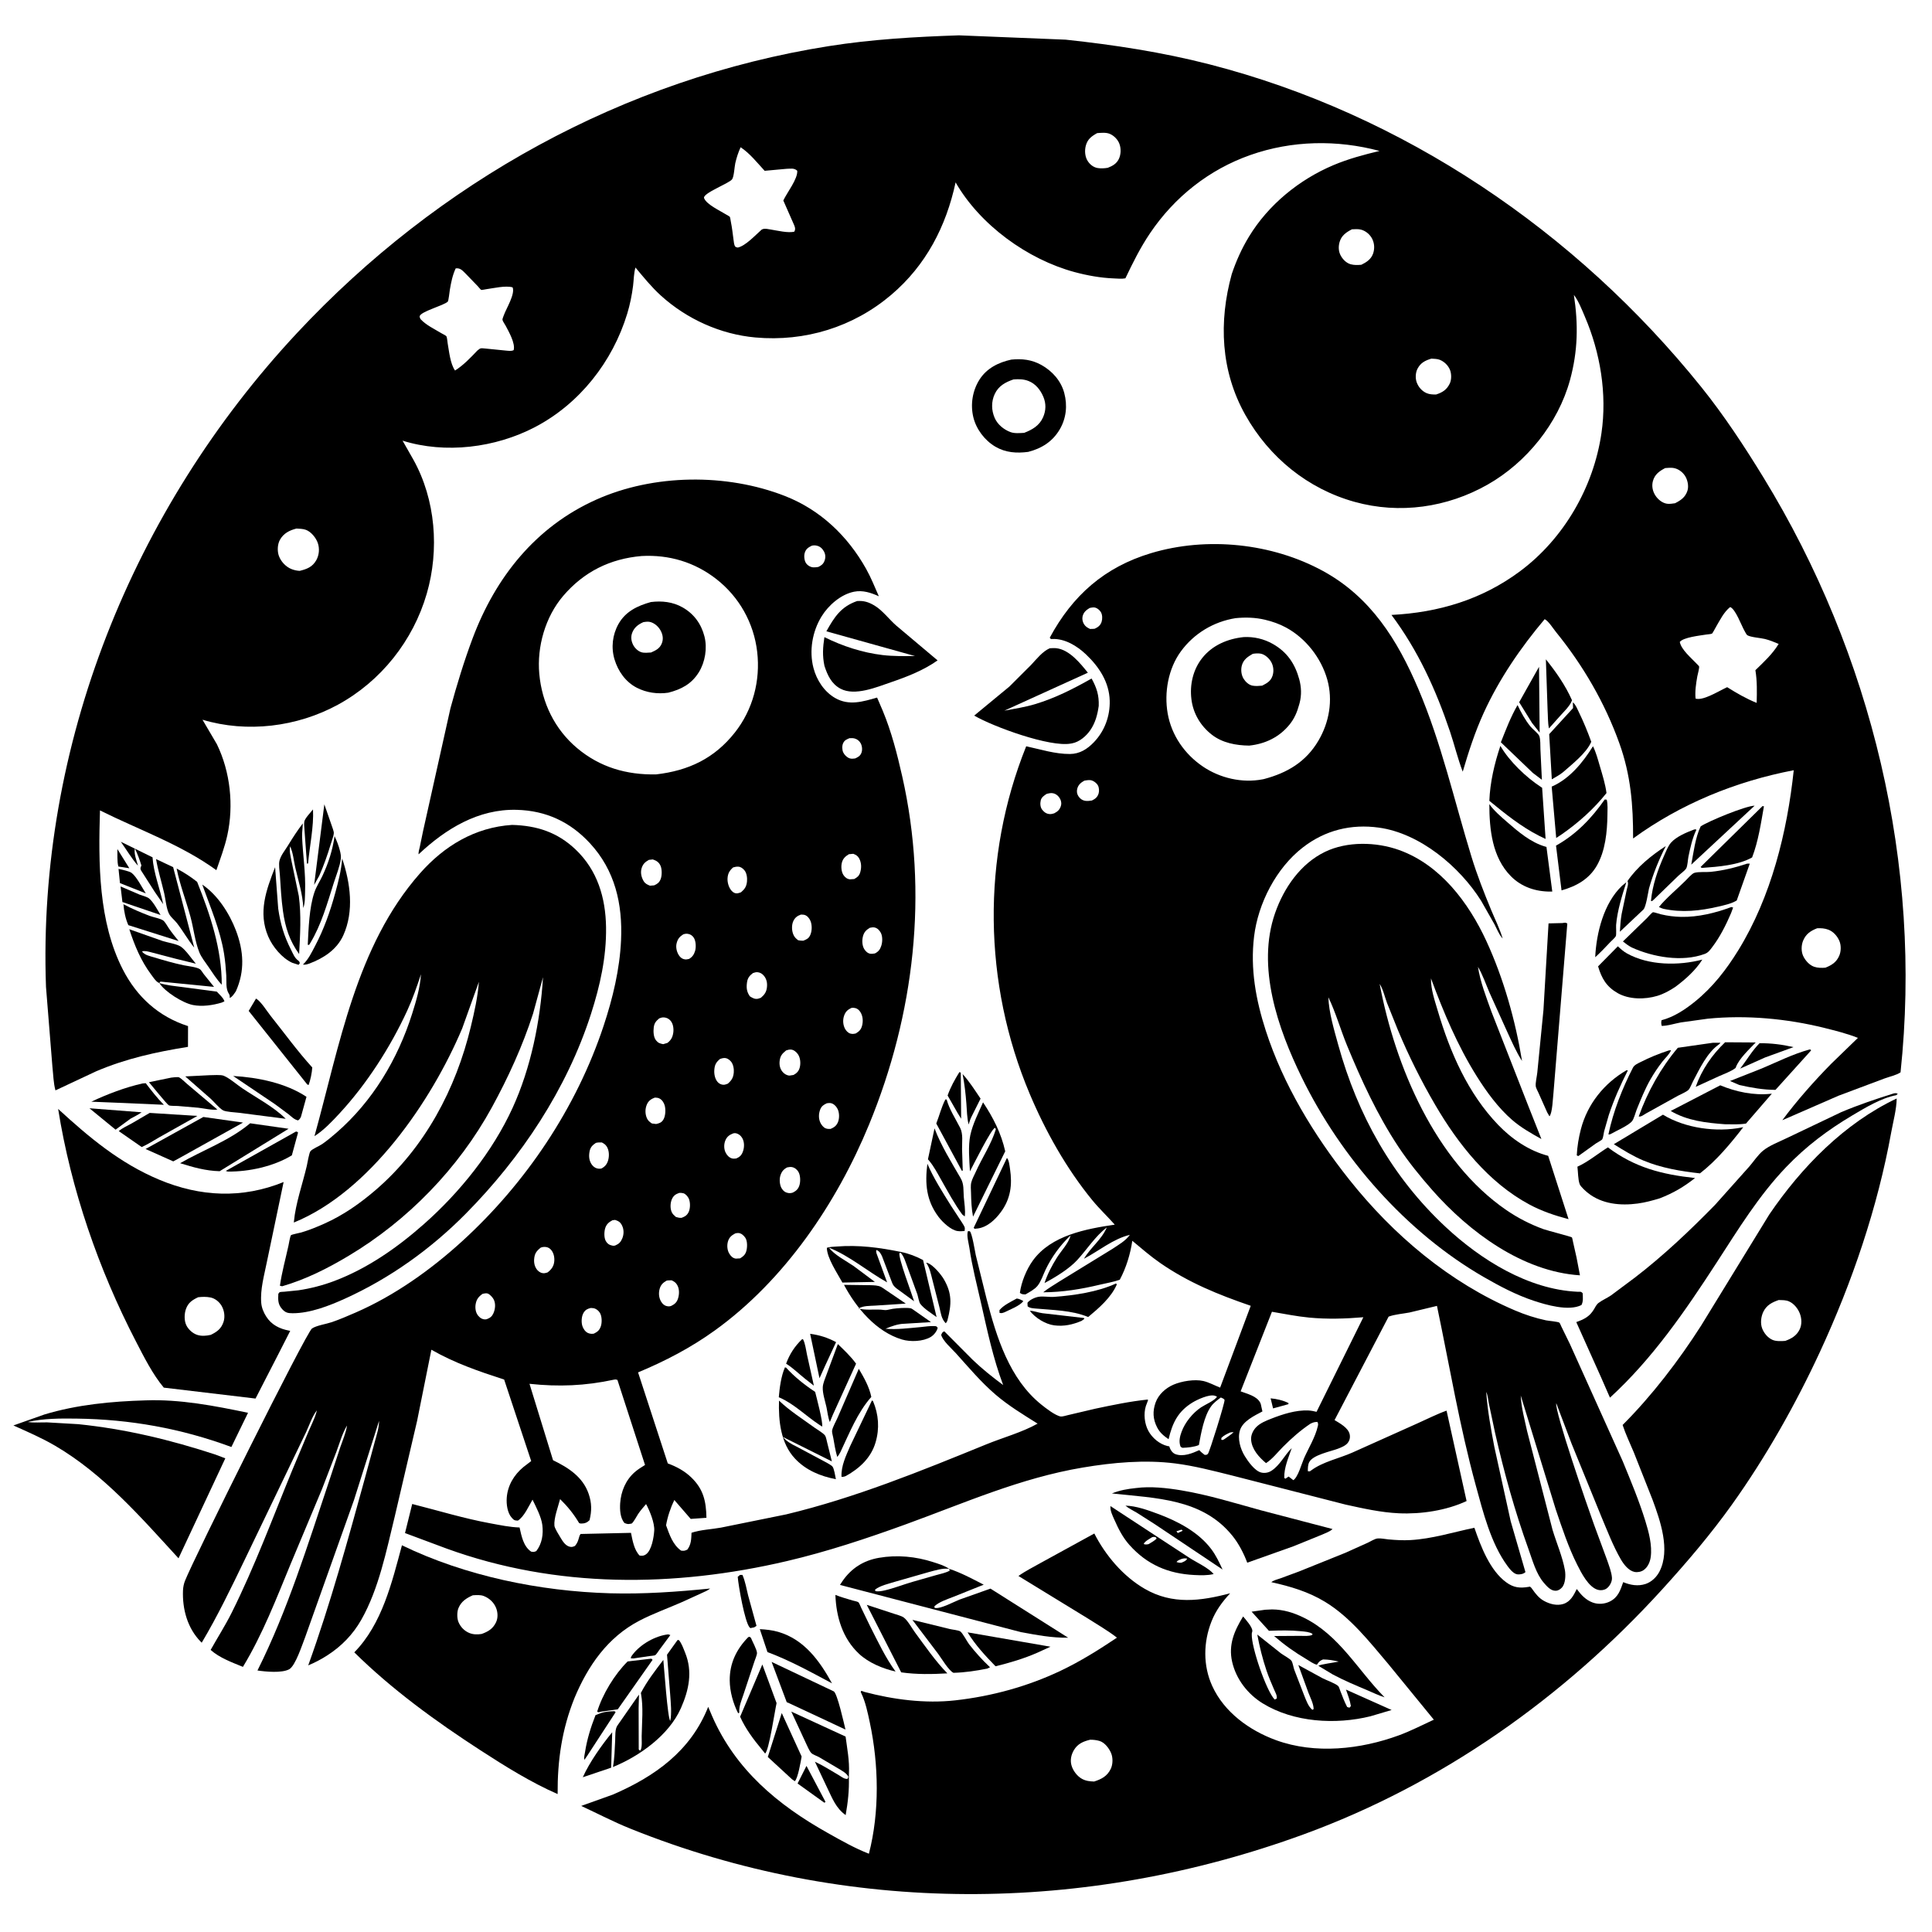 <svg version="1.1" xmlns="http://www.w3.org/2000/svg" style="display: block;" viewBox="0 0 2048 2048" width="1024" height="1024">
<path transform="translate(0,0)" fill="rgb(255,255,255)" d="M 0 0 L 0 2048 L 2048 2048 L 2048 0 L 0 0 z"/>
<path transform="translate(0,0)" fill="rgb(0,0,0)" d="M 1305.72 290.48 C 1310.44 276.527 1316.26 263.533 1323.91 250.938 C 1344.45 217.097 1377.06 190.463 1413.33 175.117 C 1429.31 168.359 1445.56 164.062 1462.36 160.001 C 1417.27 147.977 1369.55 148.799 1325.4 164.342 C 1281.57 179.771 1244.95 208.885 1219.06 247.276 C 1208.79 262.507 1200.84 278.51 1192.97 295.032 C 1189 295.797 1184.57 295.287 1180.51 295.127 C 1166.74 294.586 1152.38 292.001 1139.08 288.408 C 1089.12 274.915 1038.88 238.454 1012.98 193.342 C 1002.89 240.068 981.624 281.172 944.839 312.465 C 904.539 346.748 853.302 362.444 800.763 357.735 C 763.753 354.419 727.993 338.225 700.554 313.316 C 690.608 304.288 682.199 293.883 673.627 283.584 C 671.835 289.405 671.855 296.784 671.091 302.893 C 669.844 312.857 667.796 322.968 664.87 332.574 C 649.394 383.379 614.413 428.031 567.047 452.773 C 525.144 474.662 472.165 481.325 426.737 467.118 L 438.129 487.147 C 461.859 529.7 465.851 582.811 452.401 629.252 C 437.954 679.136 403.826 722.198 358.115 747.068 C 314.953 770.551 261.954 777.159 214.652 762.941 L 229.894 788.876 C 244.168 818.188 247.936 853.707 240.954 885.5 C 238.207 898.009 233.537 910.315 229.366 922.417 C 191.788 895.168 147.281 879.688 105.983 859.064 C 104.244 914.75 104.252 977.062 130.182 1027.68 C 145.101 1056.81 168.132 1077.68 199.331 1087.71 L 199.266 1109.71 C 165.402 1115.16 133.782 1122.07 102.052 1135.57 L 58.79 1155.85 C 56.648 1148.23 56.483 1138.94 55.581 1131.04 L 48.76 1046.21 C 39.453 790.298 140.835 539.554 314.712 353.172 C 464.227 192.906 661.313 83.306 878.476 48.902 C 924.304 41.642 970.245 39.022 1016.55 37.458 L 1129.66 42.049 C 1181.04 47.554 1231.8 55.294 1281.91 68.163 C 1487.43 120.947 1670.85 245.388 1803.41 410.263 C 1827.54 440.274 1849.15 473.177 1869.24 505.98 C 1984.28 693.756 2037.99 917.331 2014.65 1136.74 C 2010.07 1139.81 2002.85 1141.3 1997.54 1143.27 L 1948.89 1161.51 L 1889.32 1187.49 C 1904.77 1166.68 1922.95 1146.16 1941.12 1127.68 L 1969.45 1100.21 C 1958.05 1095.65 1945.9 1092.63 1934 1089.66 C 1894.31 1079.79 1851.04 1075.78 1810.23 1079.87 L 1781.72 1083.83 C 1775.29 1085.04 1768.02 1087.39 1761.5 1087.51 C 1760.89 1085.19 1760.83 1083.86 1761.29 1081.5 C 1774.6 1077.96 1786.25 1070.21 1796.84 1061.64 C 1815.64 1046.41 1829.96 1027.91 1842.61 1007.4 C 1877.48 950.858 1894.5 882.064 1901.44 816.46 C 1839.98 828.303 1781.81 851.946 1731.15 888.825 C 1731.27 853.53 1728.69 821.685 1716.67 788.125 C 1701.26 745.059 1678.13 705.341 1649.33 669.863 C 1646.43 666.292 1641.42 658.234 1637.41 656.34 C 1611.89 686.617 1589.19 719.73 1572.7 755.882 C 1563.59 775.862 1556.73 796.964 1550.56 818.011 C 1545.22 804.117 1541.77 789.452 1537.01 775.341 C 1522.1 731.074 1503.09 689.353 1475.01 651.853 C 1524.71 649.353 1570.67 635.681 1611.03 605.756 C 1657.7 571.142 1689.26 516.503 1697.62 459.088 C 1703.66 417.632 1696.42 373.813 1679.99 335.57 C 1676.7 327.895 1673.43 319.281 1668.38 312.582 C 1673.14 343.842 1672.66 372.128 1664.29 402.752 C 1651.71 448.749 1618.28 490.197 1577.04 513.646 C 1534.2 538.007 1483.64 545.284 1435.92 531.989 C 1386.21 518.141 1345.41 484.841 1320.17 439.962 C 1293.94 393.315 1291.77 341.138 1305.72 290.48 z M 1163.06 141.099 C 1157.04 144.432 1152.8 147.553 1150.98 154.5 C 1149.58 159.842 1150.07 166.356 1153.23 171.023 C 1155.65 174.601 1159.25 177.424 1163.58 178.124 C 1167.23 178.714 1170.67 178.464 1174.3 177.874 C 1179.28 175.922 1183.51 173.625 1185.96 168.618 C 1188.35 163.722 1188.49 157.316 1186.53 152.25 C 1184.81 147.787 1180.86 143.817 1176.5 141.933 C 1172.51 140.209 1167.29 140.8 1163.06 141.099 z M 785.076 156.084 C 782.56 161.598 780.794 167.079 779.434 172.987 C 778.579 176.705 778.098 187.336 776.034 190.085 C 772.636 194.611 744.234 204.933 746.39 210.149 C 749.212 216.974 763.379 223.383 769.678 227.359 C 770.288 227.744 773.39 229.418 773.66 229.87 C 774.067 230.552 774.47 233.699 774.665 234.654 C 776.009 241.261 776.742 247.865 777.625 254.538 C 777.843 256.19 778.167 260.243 779.517 261.5 C 780.165 262.102 781.172 262.123 782 262.434 C 790.373 260.696 800.831 249.11 807.402 243.406 L 808.549 242.869 C 811.202 242.043 814.214 242.86 816.91 243.282 C 823.548 244.323 835.77 247.361 842.094 245.5 C 843.271 242.947 842.975 241.615 841.991 238.994 L 830.346 212.542 C 834.208 204.162 845.784 189.667 845.106 181 C 841.836 177.866 837.939 178.881 833.503 178.966 L 810.562 181.065 C 802.699 172.548 794.802 162.487 785.076 156.084 z M 1433.14 243.066 C 1427.08 246.186 1422.02 249.623 1420.04 256.5 C 1418.63 261.379 1418.81 266.644 1421.33 271.136 C 1423.6 275.185 1427.29 278.91 1431.86 280.148 C 1435.62 281.168 1439.23 280.979 1443.08 280.664 C 1448.52 278.014 1453.39 274.856 1455.51 268.856 C 1457.32 263.714 1457.02 258.033 1454.57 253.158 C 1452.28 248.615 1447.85 244.828 1442.94 243.484 C 1439.78 242.619 1436.38 242.918 1433.14 243.066 z M 483.063 284.5 C 479.745 291.533 478.178 299.392 476.884 307.02 C 476.589 308.759 475.498 318.833 474.708 319.674 C 470.773 323.857 445.054 330.356 444.853 335.5 C 444.816 336.449 445.432 337.309 445.721 338.214 C 451.614 344.621 460.373 348.693 467.758 353.154 C 468.561 353.639 472.828 355.777 473.204 356.433 C 473.976 357.781 474.239 362.238 474.546 363.938 C 476.117 372.655 477.23 385.461 482.358 392.773 C 491.25 387.179 498.757 379.234 505.975 371.659 C 509.457 368.734 509.515 369.028 513.919 369.397 L 535.935 371.605 C 538.678 371.783 542.02 372.53 544.5 371.129 C 546.497 364.039 539.268 351.473 535.933 345.162 C 535.067 343.523 532.893 340.606 532.628 338.984 C 532.472 338.022 533.833 334.872 534.201 333.856 C 536.715 326.906 546.269 311.645 543.387 304.601 C 535.922 302.437 523.006 305.568 515.22 306.61 C 514.41 306.719 510.77 307.531 510.128 307.298 C 509.438 307.048 507.064 304.018 506.474 303.39 L 493.31 289.764 C 490.062 286.555 487.797 283.921 483.063 284.5 z M 1517.35 380.159 C 1510.84 382.118 1506.01 384.469 1502.69 390.739 C 1500.46 394.958 1500.14 400.952 1501.81 405.416 C 1503.68 410.394 1507.29 414.554 1512.18 416.711 C 1515.42 418.144 1518.75 418.174 1522.24 418.204 C 1529.08 416.002 1533.63 413.205 1536.84 406.5 C 1538.74 402.541 1538.69 396.424 1537.15 392.376 C 1535.26 387.435 1531.02 383.311 1526.13 381.367 C 1523.57 380.348 1520.08 380.374 1517.35 380.159 z M 1765.17 496.169 C 1759.03 499.403 1754.06 502.843 1752.13 510 C 1750.69 515.351 1751.88 520.946 1754.93 525.5 C 1757.62 529.529 1762.16 533.254 1767.09 533.975 C 1769.83 534.376 1772.86 533.833 1775.59 533.476 C 1781.83 530.281 1786.49 527.14 1788.76 520.195 C 1790.4 515.163 1788.85 508.28 1785.93 504.012 C 1783.12 499.906 1778.52 496.664 1773.5 496.014 C 1770.79 495.664 1767.88 495.987 1765.17 496.169 z M 314.283 560.274 C 306.848 562.172 300.529 565.321 296.688 572.323 C 294.083 577.07 293.801 584.238 295.618 589.274 C 297.787 595.29 303.028 600.892 309 603.254 C 311.803 604.363 314.703 604.99 317.71 605.134 C 325.255 603.272 331.165 601.076 335.245 593.877 C 338.345 588.408 338.926 581.491 336.86 575.552 C 334.961 570.092 329.833 563.732 324.301 561.661 C 321.284 560.531 317.49 560.476 314.283 560.274 z M 1834.04 643.5 C 1827.4 648.687 1823.08 657.603 1818.89 664.768 C 1818.23 665.893 1815.42 671.343 1814.72 671.676 C 1813.46 672.266 1810.07 672.414 1808.57 672.666 C 1802.37 673.706 1784.42 675.521 1780.64 680.5 C 1782.22 688.693 1792.61 697.3 1798.19 703.237 C 1798.49 703.548 1801.03 705.997 1801.1 706.324 C 1801.52 708.37 1799.6 714.736 1799.2 717.062 C 1797.81 725.049 1796.68 732.354 1797.34 740.5 C 1804.7 743.039 1820.39 733.544 1827.5 730.079 L 1830.86 728.436 C 1841.04 734.791 1850.97 740.588 1862.14 745.094 C 1862.44 733.444 1862.71 721.987 1860.79 710.434 C 1869.64 701.847 1879.03 693.221 1885.45 682.583 C 1880.67 680.569 1875.97 678.617 1870.92 677.356 C 1866.18 676.172 1856.03 675.6 1852.2 673.351 C 1851.39 672.874 1849.74 669.584 1849.2 668.645 C 1845.88 662.859 1839.71 645.596 1834.04 643.5 z M 1926.23 984.01 C 1919.26 986.734 1914.29 990.066 1911.35 997.233 C 1909.38 1002.03 1909.22 1008.47 1911.38 1013.23 C 1913.58 1018.06 1917.97 1023.07 1923.09 1024.81 C 1926.84 1026.09 1931.08 1026.11 1934.99 1025.79 C 1941.79 1023.11 1946.63 1020.06 1949.65 1013.16 C 1951.66 1008.57 1951.79 1002.17 1949.84 997.497 C 1947.73 992.427 1943.4 987.469 1938.17 985.51 C 1934.27 984.05 1930.34 983.791 1926.23 984.01 z"/>
<path transform="translate(0,0)" fill="rgb(0,0,0)" d="M 1089.95 479.011 C 1077.74 480.611 1066.11 479.895 1055.19 473.53 C 1043.88 466.94 1034.8 454.954 1031.75 442.181 C 1028.54 428.739 1030.86 414.18 1038.23 402.5 C 1045.86 390.402 1058.47 384.127 1072.02 381.194 C 1083.4 380.056 1093.64 381.214 1103.75 386.797 C 1115.32 393.194 1124.68 403.58 1128.15 416.554 C 1131.7 429.829 1130.3 443.495 1123.23 455.405 C 1115.64 468.175 1104.16 475.367 1089.95 479.011 z M 1074.41 402.197 C 1065.84 405.088 1058.48 409.045 1054.44 417.71 C 1050.68 425.772 1050.88 434.788 1054.34 442.882 C 1057.36 449.92 1063.97 455.325 1071 457.977 C 1075.54 459.687 1080.91 459.077 1085.67 458.834 C 1094.22 455.509 1101.75 451.238 1105.66 442.404 C 1108.85 435.2 1109.05 427.778 1105.94 420.5 C 1102.86 413.276 1097.78 406.813 1090.3 403.883 C 1084.99 401.802 1080.02 401.819 1074.41 402.197 z"/>
<path transform="translate(0,0)" fill="rgb(0,0,0)" d="M 335.909 1495.04 C 330.931 1501.34 327.917 1510.69 324.492 1518.03 L 305.037 1558.51 L 259.108 1654 C 244.81 1683.6 230.66 1713.07 213.823 1741.33 L 212.786 1740.3 C 198.651 1725.88 193.225 1705.72 193.981 1686 C 194.113 1682.55 194.834 1678.93 196.107 1675.71 C 205.604 1651.7 324.615 1412.43 330.725 1408.25 C 335.397 1405.06 346.17 1403.45 351.798 1401.51 C 360.273 1398.59 368.623 1394.98 376.844 1391.41 C 418.221 1373.43 456.834 1345.94 490.078 1315.6 C 557.526 1254.03 611.05 1174.3 639.824 1087.52 C 649.558 1058.17 656.966 1027.49 658.342 996.516 C 660.045 958.203 651.96 922.552 625.243 893.736 C 604.266 871.112 578.761 859.313 547.864 858.459 C 507.128 857.334 472.507 878.503 443.753 905.599 C 443.389 903.303 444.508 900.17 444.997 897.822 L 448.401 881.288 L 477.5 750.775 C 484.28 725.945 491.932 700.797 500.98 676.693 C 525.292 611.929 567.729 558.493 631.834 529.722 C 692.746 502.384 770.032 501.505 832.125 525.802 C 869.627 540.476 898.579 568.17 918.085 602.954 C 923.287 612.231 927.331 622.34 931.601 632.082 C 923.312 628.294 914.574 625.399 905.344 627.243 C 891.369 630.036 878.225 641.562 870.936 653.384 C 861.102 669.334 857.564 689.864 862.3 708.049 C 865.636 720.857 873.671 733.293 885.354 739.966 C 900.065 748.368 914.655 743.762 929.756 739.463 L 935.684 753.281 C 944.991 775.586 951.055 799.372 956.375 822.893 C 984.358 946.611 969.347 1075.17 921.258 1192.04 C 886.95 1275.41 831.574 1357.22 757.605 1410.43 C 732.16 1428.73 705.231 1442.76 676.379 1454.79 L 707.877 1551.28 C 717.184 1554.73 725.669 1559.23 732.845 1566.19 C 745.765 1578.7 748.512 1591.5 748.86 1608.92 L 732.176 1610.11 L 714.797 1590.05 C 710.834 1598.27 707.592 1607.91 706.057 1616.87 C 709.639 1626.65 713.149 1637.57 722.02 1643.73 C 725.234 1644.07 725.704 1644 728.626 1642.62 C 732.771 1637.1 732.746 1631.41 733.039 1624.8 C 742.483 1621.6 754.267 1621.15 764.192 1619.35 L 833.416 1605.31 C 906.62 1587.74 976.094 1559.4 1045.61 1531.04 C 1063.19 1523.87 1083.45 1518.36 1099.91 1509.11 C 1084.62 1499.54 1068.97 1490.04 1055.24 1478.27 C 1040.04 1465.23 1026.78 1449.48 1013.42 1434.63 C 1009.07 1429.8 999.184 1421.23 997.699 1415 C 998.866 1412.71 998.545 1412.38 1001 1411.24 L 1031.12 1441.49 C 1041.31 1451.27 1052.06 1459.8 1063.39 1468.19 C 1052.74 1439.94 1046.76 1411.3 1040.1 1382 C 1035.61 1362.26 1030.5 1342.65 1027.57 1322.6 C 1026.85 1317.71 1024.45 1309.73 1026 1305.11 C 1026.65 1305.13 1027.34 1304.94 1027.94 1305.17 C 1030.26 1306.06 1033.67 1327.25 1034.36 1330.49 L 1045.89 1377.13 C 1056.34 1417.46 1070.03 1461.75 1103.83 1488.91 C 1108.44 1492.61 1118.69 1500.66 1124.47 1501.55 C 1126.14 1501.8 1130.57 1500.41 1132.33 1500.03 L 1161.12 1493.26 C 1179.35 1489.41 1198.01 1485.49 1216.56 1483.58 L 1216.99 1484.27 L 1214.65 1490.5 C 1212.1 1498.68 1213.2 1509.21 1217.31 1516.79 C 1221.34 1524.22 1229.13 1530.85 1237.5 1532.84 L 1239.5 1533.2 L 1240.07 1534.88 C 1241.08 1537.65 1243.23 1540.44 1246.07 1541.47 C 1254.36 1544.49 1263.83 1540.56 1271.3 1537.21 C 1272.97 1539.17 1274.99 1540.67 1277 1542.25 C 1278.86 1542.1 1279.2 1542.5 1280.52 1540.98 C 1282.2 1539.05 1298.58 1486.62 1298.06 1484.12 C 1297.76 1482.66 1295.37 1482.03 1294.14 1481.39 C 1290.53 1484.11 1286.54 1487.01 1283.87 1490.7 C 1276.29 1501.14 1273.18 1519.21 1270.87 1531.79 C 1266.05 1533.92 1258.74 1534.57 1253.5 1534.75 C 1252.37 1534.15 1251.63 1534.15 1251.21 1532.87 C 1249.52 1527.7 1250.7 1522.79 1252.52 1517.79 C 1256.16 1507.75 1264.32 1497.78 1273.23 1491.8 C 1277.34 1489.05 1287.99 1484.55 1290.05 1480.5 C 1289.09 1480.06 1288.56 1479.76 1287.59 1479.49 C 1281.66 1477.83 1269.21 1483.58 1264.03 1486.76 C 1248.52 1496.28 1242.73 1508.62 1238.75 1525.62 C 1233.56 1522 1229.55 1518.82 1226.6 1513.08 C 1222.11 1504.37 1221.68 1495.94 1224.98 1486.75 C 1228.04 1478.2 1235.59 1471.43 1243.8 1467.86 C 1252.5 1464.08 1266.33 1461.8 1275.63 1463.93 C 1281.5 1465.27 1287.73 1468.72 1293.4 1470.92 L 1325.83 1384.2 C 1291.31 1372.33 1259.99 1359.69 1229.76 1338.75 C 1219.35 1331.54 1210.01 1323.34 1200.28 1315.28 C 1198.21 1329.5 1193.78 1343.89 1187.02 1356.58 C 1180.41 1358.96 1172.94 1360.14 1166.09 1361.78 C 1146.1 1366.57 1126.43 1369.79 1105.82 1369.9 C 1110.98 1365.71 1117.09 1362.23 1122.67 1358.6 L 1179.18 1323.9 C 1185.61 1319.57 1193.16 1315.43 1197.67 1308.99 C 1179.92 1313.26 1165.04 1325.95 1149.03 1334.34 C 1155.95 1322.49 1167.83 1314.03 1173.27 1301.07 C 1160.99 1310.56 1152.48 1324.11 1142.1 1335.5 C 1133.4 1345.04 1118.65 1354.01 1107.23 1360.09 C 1110.44 1350.38 1114.93 1341.87 1120.34 1333.19 C 1124.84 1325.96 1132.91 1317.8 1134.83 1309.61 C 1124.07 1319.7 1114.73 1332.59 1108.36 1345.91 C 1105.84 1351.19 1103.44 1358.62 1099.81 1363.04 C 1096.66 1366.88 1091.27 1369.7 1087 1372.14 C 1084.15 1371.97 1083.37 1372.18 1081.12 1370.5 C 1082.63 1358.99 1088.14 1345.48 1094.98 1336.09 C 1114.39 1309.47 1151.22 1302.67 1181.7 1298.18 C 1173.9 1289.35 1165.3 1281.33 1157.82 1272.18 C 1130.43 1238.71 1108.28 1199.26 1091.52 1159.5 C 1042.19 1042.53 1040.43 908.7 1087.82 791.082 C 1103.02 794.355 1118.51 799.377 1134.19 799.261 C 1144.57 799.184 1152.56 794.088 1159.56 786.803 C 1170.97 774.92 1176.77 759.12 1176.34 742.725 C 1175.83 723.147 1165.01 706.757 1151.14 693.637 C 1141.66 684.669 1128.77 676.8 1115.39 677.349 L 1114 677.424 L 1112.78 676 C 1136.98 631.121 1170.84 601.158 1220.22 586.347 C 1279.41 568.598 1348.42 575.735 1402.57 605.363 C 1453.05 632.986 1481.35 678.45 1503.29 729.807 C 1527.97 787.573 1541.49 848.451 1559.85 908.281 C 1565.75 927.529 1573.04 946.081 1580.71 964.676 C 1584.79 974.557 1589.9 984.657 1592.86 994.881 L 1591.82 993.635 C 1588.67 989.68 1586.59 984.323 1584.22 979.825 L 1570 954.79 C 1547.15 918.5 1505.12 883.338 1461.75 877.322 C 1432.26 873.232 1404.76 880.014 1381.13 898.274 C 1352.89 920.106 1333.64 957.477 1329.37 992.752 C 1325.23 1026.99 1331.24 1059.94 1341.77 1092.48 C 1360.32 1149.82 1392.81 1203.23 1430.14 1250.27 C 1476.86 1309.12 1536.49 1359.57 1606 1389.13 C 1616.61 1393.65 1627.58 1397.23 1638.87 1399.63 C 1641.31 1400.15 1651.6 1400.96 1653.04 1402.11 C 1653.56 1402.52 1654.81 1405.6 1655.12 1406.23 L 1664.16 1424.71 L 1720.12 1548.88 C 1728.74 1569.85 1737.46 1590.72 1744.17 1612.41 C 1747.81 1624.17 1751.54 1638.22 1749.82 1650.6 C 1749.1 1655.79 1746.75 1661.26 1742.32 1664.35 C 1739.67 1666.2 1735.77 1666.95 1732.61 1666.3 C 1726.39 1665.01 1721.28 1658.36 1718.25 1653.16 C 1709.97 1638.95 1703.82 1622.69 1697.43 1607.54 L 1665.96 1530.4 L 1649.72 1487.5 C 1647.7 1495.36 1683.27 1598.39 1689.62 1615.85 L 1703.59 1653.73 C 1705.54 1659.51 1708.29 1666.38 1708.74 1672.5 C 1709.04 1676.6 1706.2 1681.83 1702.8 1684.04 C 1700.27 1685.69 1696.85 1686.1 1693.96 1685.32 C 1683.94 1682.61 1676.24 1667.31 1671.91 1658.71 C 1662.63 1640.31 1655.84 1619.72 1649.21 1600.19 L 1612.04 1479.3 C 1612.56 1491.79 1616.13 1504.76 1618.78 1517 L 1645.72 1621.55 C 1649.86 1635.37 1656.43 1650.42 1658.89 1664.5 C 1659.8 1669.73 1659.49 1678.89 1655.6 1682.96 C 1653.8 1684.85 1651.72 1686.21 1649 1686.26 C 1643.79 1686.37 1639.54 1681.34 1636.42 1677.7 C 1628.3 1668.23 1624.48 1653.85 1620.27 1642.18 C 1605.82 1602.13 1594.34 1560.73 1584.92 1519.22 L 1578.3 1487.95 C 1577.46 1483.98 1577.2 1479.12 1575.47 1475.5 C 1576.78 1494.94 1580.43 1514.71 1584.07 1533.83 L 1601.42 1612.68 L 1617.03 1666.5 C 1615 1668.46 1611.87 1669.04 1609 1668.93 C 1604.57 1668.76 1600.24 1663.07 1597.81 1659.76 C 1580.34 1635.92 1572.09 1602.77 1564.38 1574.59 C 1547.21 1511.83 1536.59 1447.9 1523.24 1384.3 L 1494.19 1391.29 C 1487.14 1392.67 1478.64 1393.21 1471.99 1395.68 L 1414.69 1505.35 C 1420.26 1508.76 1429.25 1513.49 1430.73 1520.5 C 1431.44 1523.87 1430.67 1527.06 1428.5 1529.73 C 1426.17 1532.59 1421.59 1534.43 1418.25 1535.7 C 1410.57 1538.62 1391.71 1542.19 1387.79 1550 C 1386.32 1552.93 1386.41 1556.3 1386.35 1559.5 C 1388.51 1559.75 1388.03 1560.09 1389.97 1558.65 C 1402.36 1549.47 1419.38 1546.07 1433.52 1539.81 L 1502.23 1508.99 C 1512.53 1504.43 1522.83 1499.12 1533.41 1495.33 L 1554.64 1591.17 C 1533.2 1601.18 1506.52 1605.2 1482.98 1604.15 C 1463.79 1603.29 1445.07 1599.03 1426.37 1594.93 L 1305.93 1564.07 C 1286.15 1559.14 1265.93 1553.86 1245.68 1551.29 C 1213.54 1547.22 1179.7 1550.3 1147.92 1555.64 C 1081.46 1566.8 1022.5 1593.22 959.757 1615.99 C 918.821 1630.85 876.637 1644.86 834.199 1654.8 C 714.652 1682.81 589.744 1683.87 473.286 1641.5 L 429.325 1625.11 L 436.961 1594.3 C 464.702 1601.31 491.702 1609.64 519.93 1614.82 C 530.06 1616.68 540.449 1618.88 550.757 1619.19 C 552.854 1628.36 554.75 1639.08 563 1644.78 C 565.707 1645.24 566.003 1645.29 568.5 1644.19 C 574.655 1636.3 576.093 1626.26 574.876 1616.5 C 573.818 1608.02 568.237 1597.41 564.502 1589.69 C 560.478 1596.57 555.674 1607.64 549 1611.91 C 545.302 1611.75 545.051 1611.67 542.548 1608.94 C 537.793 1603.77 536.657 1594.42 537.178 1587.61 C 538.173 1574.58 544.841 1563.46 554.753 1555.2 L 563.098 1548.8 L 534.413 1462.37 C 507.384 1453.62 482.107 1444.96 457.279 1430.77 L 442.126 1506.29 L 418.41 1607.73 C 409.581 1643.85 401.518 1684.4 383 1716.99 C 374.081 1732.69 362.046 1745.04 346.902 1754.8 C 340.54 1758.9 333.737 1762.48 326.734 1765.36 C 350.422 1699.62 368.708 1632.71 387.237 1565.42 L 397.129 1528.93 C 399.024 1521.79 401.883 1513.63 401.793 1506.23 L 402.79 1504.01 L 401.793 1506.23 L 375.28 1590 L 323.572 1735.24 C 320.608 1742.62 313.254 1765.93 306.5 1769.53 C 298.631 1773.73 281.575 1772.07 272.929 1770.79 C 304.987 1706.76 326.162 1637.68 348.889 1569.97 L 360.647 1534.33 C 363.141 1526.95 366.772 1518.8 367.874 1511.07 L 368.854 1509.01 L 367.874 1511.07 C 363.018 1519.01 359.974 1529.78 356.733 1538.53 L 341.325 1578.54 L 308.237 1657.55 C 292.812 1694.84 278.478 1732.34 257.52 1766.95 C 246.028 1762.25 232.63 1757.36 223.286 1749 C 230.648 1735.82 238.691 1723.31 245.474 1709.76 C 270.031 1660.68 289.091 1608.82 309.946 1558.1 L 326.993 1517.52 C 329.779 1510.9 333.571 1503.78 335.443 1496.87 L 335.909 1495.04 L 336.954 1493.01 L 335.909 1495.04 z M 860.432 578.5 C 856.769 580.365 854.439 581.817 853.104 585.891 C 852.061 589.076 852.538 593.986 854.286 596.77 C 855.83 599.228 859.058 601.227 861.958 601.409 C 863.778 601.524 865.709 601.305 867.5 600.978 C 870.699 599.383 872.707 597.951 874.011 594.5 C 875.302 591.082 875.149 587.731 873.394 584.5 C 871.773 581.518 869.358 579.281 866.004 578.477 C 863.976 577.991 862.431 577.985 860.432 578.5 z M 680.146 589.404 C 646.789 592.254 618.842 606.07 596.929 631.778 C 578.068 653.906 569.052 685.531 571.66 714.293 C 574.441 744.969 588.009 773.056 611.746 793.012 C 635.983 813.389 664.206 821.521 695.509 820.888 C 729.863 816.947 757.284 803.982 778.986 776.5 C 798.092 752.306 806.197 721.496 802.657 691 C 799.103 660.376 783.593 632.737 759.303 613.806 C 736.274 595.858 709.225 587.835 680.146 589.404 z M 1155.04 644.5 C 1151.31 646.735 1148.52 649.134 1147.55 653.565 C 1146.97 656.235 1147.65 659.356 1149.12 661.696 C 1150.77 664.309 1152.79 665.412 1155.5 666.713 C 1157.11 666.662 1158.8 666.719 1160.4 666.5 C 1163.94 664.855 1166.53 662.997 1167.76 659.094 C 1168.7 656.078 1168.64 651.841 1167.07 649.038 C 1165.94 647.013 1163.53 644.901 1161.31 644.188 C 1159.26 643.529 1157.07 644.073 1155.04 644.5 z M 1309.69 655.274 C 1286.48 659.025 1265.73 671.404 1251.77 690.498 C 1238.38 708.799 1233.92 734.152 1237.78 756.235 C 1241.82 779.445 1255.73 799.404 1275.06 812.525 C 1293.23 824.852 1316.69 830.305 1338.35 826.137 L 1339.91 825.816 C 1364.57 819.309 1384.35 807.617 1397.59 785.125 C 1409.04 765.676 1413.13 742.374 1406.99 720.441 C 1400.6 697.573 1384.13 676.493 1363.23 665.199 C 1356.17 661.383 1348.79 658.826 1341 656.963 C 1330.73 654.508 1320.19 654.224 1309.69 655.274 z M 900.51 782.5 C 897.387 783.85 895.247 784.545 893.709 787.932 C 892.487 790.624 892.611 794.914 893.878 797.613 C 895.126 800.272 897.894 802.972 900.707 803.885 C 902.672 804.523 904.507 804.216 906.5 803.98 C 909.397 802.625 911.555 801.607 912.958 798.5 C 914.352 795.411 913.995 791.139 912.5 788.159 C 911.206 785.579 908.768 783.592 906 782.837 C 904.341 782.385 902.224 782.409 900.51 782.5 z M 1149.51 827.5 C 1145.77 829.588 1143.01 831.846 1141.9 836.175 C 1141.2 838.931 1141.6 841.678 1143.18 844.05 C 1144.86 846.56 1146.94 848.215 1150 848.838 C 1152.3 849.307 1155.19 848.949 1157.5 848.567 C 1161.06 846.839 1163.4 845.026 1164.58 841.075 C 1165.33 838.552 1165.11 834.952 1163.86 832.613 C 1162.47 830.027 1159.01 827.46 1156.12 827.032 C 1153.99 826.716 1151.62 827.179 1149.51 827.5 z M 1109.58 841.5 C 1106.85 843.255 1104.01 845.136 1103.22 848.5 C 1102.46 851.729 1102.69 855.849 1104.88 858.5 C 1107.09 861.17 1109.44 862.817 1113 862.976 C 1114.42 863.039 1116.17 862.546 1117.5 862.156 C 1121.28 860.274 1123.7 857.953 1124.75 853.706 C 1125.53 850.594 1124.33 847.111 1122.35 844.672 C 1120.66 842.59 1118.19 841.019 1115.5 840.754 C 1113.7 840.577 1111.32 841.021 1109.58 841.5 z M 899.849 905.5 C 896.141 907.77 893.575 910.035 892.438 914.407 C 891.386 918.455 891.819 924.311 894.27 927.828 C 895.89 930.153 898.117 931.857 901 932.115 L 905.5 931.807 C 908.793 929.941 910.681 928.565 911.831 924.821 C 913.32 919.973 913.227 914.555 910.775 910.005 C 909.247 907.168 907.354 906.191 904.5 905.061 L 899.849 905.5 z M 687.834 911.5 C 683.749 913.786 681.369 916.055 680.047 920.665 C 678.768 925.125 679.925 930.005 682.233 933.922 C 683.886 936.727 686.126 937.699 689 938.874 L 693.487 938.5 C 696.919 936.938 698.781 935.613 700.26 932.037 C 701.83 928.24 701.853 921.206 700.073 917.48 C 698.309 913.789 695.717 912.287 692 911.03 L 687.834 911.5 z M 777.129 919.5 C 773.361 922.804 771.55 925.901 771.221 931.008 C 770.938 935.417 772.56 941.078 775.621 944.362 C 777.086 945.933 778.796 947.041 781 947.009 C 782.37 946.989 784.255 946.295 785.5 945.863 C 789.517 942.413 791.278 939.77 791.841 934.443 C 792.233 930.727 791.594 925.383 789.055 922.46 C 787.259 920.394 785.339 918.876 782.5 918.691 C 780.857 918.584 778.704 919.005 777.129 919.5 z M 848.992 969.5 C 845.212 970.793 842.537 972.811 840.868 976.587 C 838.981 980.854 839.236 986.87 841.174 991.072 C 842.377 993.681 843.888 995.009 846.137 996.723 C 847.984 996.997 849.628 997.275 851.5 997.201 C 855.03 995.773 857.174 994.932 858.883 991.221 C 860.888 986.867 860.947 980.406 859.04 976 C 857.942 973.464 855.756 970.718 853 969.891 C 851.731 969.511 850.294 969.539 848.992 969.5 z M 922.038 983.5 C 917.952 985.927 915.708 988.379 914.623 993.138 C 913.712 997.134 913.921 1002.41 916.094 1006 C 917.616 1008.51 919.956 1010.76 923 1011.06 C 924.436 1011.2 926.076 1010.87 927.5 1010.66 C 931.158 1008.78 932.874 1006.6 934.174 1002.65 C 935.518 998.58 935.708 992.713 933.717 988.845 C 932.396 986.278 930.152 983.89 927.258 983.202 C 925.459 982.774 923.799 983.146 922.038 983.5 z M 724.198 990.5 C 720.283 992.997 718.398 995.363 717.237 999.922 C 716.089 1004.43 717.49 1009.86 720.274 1013.5 C 721.886 1015.61 723.829 1016.78 726.5 1017.04 C 727.665 1017.16 729.344 1016.71 730.445 1016.5 C 733.887 1014.45 735.597 1011.99 736.793 1008.14 C 738.014 1004.21 737.733 997.546 735.454 994.032 C 733.993 991.78 731.817 990.265 729.181 989.911 C 727.257 989.653 726.047 989.849 724.198 990.5 z M 798.121 1031.5 C 794.552 1034.22 792.515 1036.71 791.871 1041.28 C 791.05 1047.11 791.504 1051.33 794.887 1056.14 C 797.63 1057.87 800.236 1059.46 803.642 1058.67 L 806.5 1057.74 C 810.252 1054.62 812.384 1051.7 812.968 1046.73 C 813.499 1042.22 812.78 1038.11 809.91 1034.5 C 808.17 1032.31 805.908 1030.89 803.095 1030.59 C 801.326 1030.41 799.779 1030.97 798.121 1031.5 z M 902.362 1068.5 C 898.34 1070.49 896.22 1072.49 894.731 1076.83 C 893.255 1081.13 893.572 1086.31 895.657 1090.35 C 896.805 1092.58 899.038 1095.04 901.52 1095.66 C 903.828 1096.23 904.928 1095.96 907.178 1095.5 C 910.728 1093.32 912.705 1091.5 913.808 1087.38 C 915.078 1082.64 914.752 1077.16 912.111 1072.94 C 910.637 1070.58 908.806 1068.94 905.995 1068.49 C 903.814 1068.15 904.481 1068.21 902.362 1068.5 z M 698.874 1079.5 C 695.402 1082.35 693.566 1084.53 692.997 1089.11 C 692.476 1093.32 692.657 1099.49 695.5 1102.92 C 697.836 1105.74 699.506 1106.11 703 1106.87 L 707.5 1105.53 C 711.312 1102.59 712.94 1099.64 713.675 1094.84 C 714.288 1090.83 713.704 1085.57 711.077 1082.32 C 708.908 1079.64 705.938 1078.34 702.5 1078.52 C 701.292 1078.58 699.995 1079.12 698.874 1079.5 z M 833.329 1113.5 C 829.173 1116.83 827.074 1119.26 826.449 1124.69 C 825.958 1128.96 826.865 1133.24 829.802 1136.5 C 831.653 1138.55 834.202 1140.07 837 1140.16 L 841.201 1139.5 C 844.68 1137.62 846.816 1135.36 847.807 1131.41 C 848.889 1127.11 848.422 1121.2 845.817 1117.5 C 844.17 1115.16 841.466 1112.8 838.5 1112.6 C 836.675 1112.48 835.013 1112.88 833.329 1113.5 z M 763.311 1122.5 C 758.959 1126.1 757.538 1128.84 757.18 1134.51 C 756.913 1138.75 757.909 1143.87 760.851 1147.11 C 762.482 1148.9 765.021 1150.08 767.5 1149.89 C 768.842 1149.78 770.257 1149.19 771.5 1148.75 C 775.618 1145.17 777.31 1142.4 777.835 1136.9 C 778.184 1133.23 777.329 1128.18 774.896 1125.3 C 773.168 1123.25 770.781 1121.56 768 1121.54 C 766.445 1121.54 764.759 1121.99 763.311 1122.5 z M 694.17 1163.5 C 690.482 1164.82 687.455 1166.85 685.808 1170.58 C 683.755 1175.24 683.721 1180.53 685.671 1185.19 C 686.81 1187.91 688.655 1189.3 691 1190.92 L 695.5 1191.49 C 698.866 1190.76 701.172 1190.03 703.09 1187 C 705.5 1183.19 705.803 1176.28 704.639 1171.96 C 703.813 1168.89 701.73 1165.61 698.764 1164.31 C 697.218 1163.64 695.816 1163.53 694.17 1163.5 z M 876.51 1169.5 C 873.205 1171.02 870.882 1172.5 869.492 1176.03 C 867.713 1180.56 867.569 1185.79 869.684 1190.2 C 870.731 1192.38 872.761 1195.01 875 1195.99 C 876.816 1196.79 878.578 1196.76 880.5 1196.68 C 884.22 1195.13 886.737 1193.29 888.299 1189.43 C 889.934 1185.4 889.843 1179.39 887.849 1175.5 C 886.431 1172.73 883.717 1169.83 880.5 1169.33 C 879.183 1169.12 877.813 1169.35 876.51 1169.5 z M 777.055 1201.5 C 773.14 1203.05 770.669 1204.83 768.955 1208.81 C 767.32 1212.6 767.274 1217.49 768.942 1221.27 C 770.229 1224.18 772.642 1227.01 775.793 1227.93 C 777.37 1228.39 778.91 1228.22 780.5 1228.02 C 784.217 1226.41 786.098 1224.56 787.514 1220.69 C 789.121 1216.29 789.219 1210.69 786.88 1206.5 C 785.375 1203.8 782.642 1201.64 779.535 1201.21 C 778.526 1201.07 777.967 1201.28 777.055 1201.5 z M 631.67 1211.5 C 628.165 1213.86 625.87 1215.98 625.009 1220.38 C 624.011 1225.49 624.339 1230.51 627.527 1234.79 C 629.362 1237.25 631.89 1238.69 635 1238.88 C 635.981 1238.94 636.576 1238.81 637.5 1238.68 C 641.307 1236.72 643.505 1234.06 644.68 1229.88 C 645.957 1225.32 645.753 1219.37 643.172 1215.36 C 641.757 1213.16 640.251 1212.28 638 1211.06 C 635.692 1211 633.943 1210.93 631.67 1211.5 z M 834.396 1237.5 C 830.384 1239.67 828.498 1242.03 827.164 1246.43 C 825.991 1250.3 826.485 1256.42 828.681 1259.85 C 830.358 1262.47 832.195 1264 835.26 1264.59 C 837.206 1264.97 838.605 1264.77 840.5 1264.17 C 843.906 1262.43 845.983 1260.59 847.285 1256.87 C 848.696 1252.85 848.553 1246.25 846.499 1242.46 C 845.08 1239.85 842.487 1237.76 839.544 1237.17 C 837.812 1236.83 836.103 1237.2 834.396 1237.5 z M 720.119 1264.5 C 716.238 1265.83 713.94 1267.35 712.22 1271.22 C 710.47 1275.17 710.28 1280.97 712.073 1284.93 C 713.056 1287.11 714.73 1288.51 716.5 1290.04 C 718.653 1290.68 720.246 1291.11 722.5 1290.96 C 726.097 1289.61 728.526 1288.15 730.142 1284.49 C 731.827 1280.68 731.854 1274.3 730.108 1270.5 C 729.133 1268.38 726.769 1265.58 724.5 1264.92 C 723.176 1264.53 721.503 1264.44 720.119 1264.5 z M 649.26 1293.5 C 645.513 1295.46 642.888 1297.67 641.558 1301.85 C 640.403 1305.48 640.182 1311.93 642.082 1315.35 C 643.812 1318.47 645.996 1319.84 649.344 1320.46 C 650.599 1320.68 651.322 1320.59 652.5 1320.13 C 656.26 1318.44 658.066 1316.58 659.66 1312.72 C 661.446 1308.39 661.469 1303.22 659.34 1299 C 657.541 1295.43 655.712 1294.41 652.012 1293.16 L 649.26 1293.5 z M 779.337 1307.5 C 775.357 1309.59 772.812 1311.8 771.577 1316.29 C 770.472 1320.32 770.888 1325.41 773.134 1329 C 774.781 1331.63 776.775 1333.75 780 1334.19 L 784.5 1333.93 C 787.866 1331.9 790.051 1330.03 791.151 1326.1 C 792.229 1322.26 792.422 1315.49 790.027 1312 C 788.31 1309.5 785.704 1307.13 782.5 1307.04 C 781.215 1307.01 780.523 1307.23 779.337 1307.5 z M 573.243 1322.5 C 568.643 1326.16 566.691 1328.75 566.207 1334.79 C 565.874 1338.95 566.876 1343.19 569.642 1346.36 C 571.514 1348.5 574.097 1349.82 577 1349.65 C 578.217 1349.58 579.355 1349.16 580.5 1348.8 C 584.601 1345.65 587.116 1342.23 587.559 1336.89 C 587.913 1332.62 586.9 1327.84 583.942 1324.63 C 582.08 1322.61 579.926 1321.79 577.192 1321.77 C 575.582 1321.76 574.843 1321.99 573.243 1322.5 z M 706.669 1357.5 C 702.752 1359.76 700.403 1361.96 699.2 1366.44 C 697.977 1371.01 698.446 1376 700.977 1380.03 C 702.418 1382.32 704.281 1384.03 707.007 1384.56 C 708.907 1384.94 709.724 1384.91 711.5 1384.32 C 715.295 1382.46 717.47 1380.52 718.763 1376.36 C 720.154 1371.89 720.277 1366.42 717.919 1362.25 C 716.401 1359.56 714.706 1358.51 712 1357.2 C 710.226 1357.24 708.412 1357.15 706.669 1357.5 z M 511.62 1371.5 C 507.388 1374.38 505.063 1377.35 504.196 1382.53 C 503.531 1386.5 504.125 1391.27 506.725 1394.5 C 508.7 1396.95 511.183 1398.67 514.438 1398.62 C 515.414 1398.6 515.677 1398.46 516.5 1398.18 C 519.622 1396.97 521.392 1395.61 522.866 1392.5 C 524.961 1388.09 525.644 1382.17 523.448 1377.65 C 522.356 1375.4 519.376 1372.05 516.974 1371.19 C 515.395 1370.62 513.186 1371.2 511.62 1371.5 z M 626.237 1386.5 C 622.79 1387.35 620.664 1388.35 618.7 1391.44 C 616.396 1395.07 616.046 1401.41 617.296 1405.49 C 618.207 1408.46 620.491 1411.93 623.5 1413.13 C 625.586 1413.95 627.322 1414.05 629.5 1413.72 C 633.295 1411.87 635.357 1410.23 636.826 1406.16 C 638.293 1402.1 638.163 1395.21 635.816 1391.51 C 634.286 1389.1 631.8 1387.16 628.941 1386.71 L 626.237 1386.5 z M 1348.3 1390.53 L 1315.13 1474.89 C 1322.16 1477.61 1332.27 1479.79 1335.94 1487 C 1336.61 1488.31 1336.85 1490.07 1337.17 1491.5 L 1338.22 1496.18 C 1329.88 1500.63 1317.45 1506.36 1314.4 1516.18 C 1311.63 1525.12 1314.84 1535.9 1319.53 1543.56 C 1323 1549.23 1330.21 1559.37 1337 1560.96 C 1340.69 1561.83 1344.61 1561.13 1347.77 1559.08 C 1357.02 1553.08 1361.58 1542.52 1369.3 1535.05 C 1365.89 1545.06 1360.99 1555.96 1361.39 1566.66 L 1362.56 1567.5 L 1366 1565.19 L 1371 1569.05 C 1375.95 1565.85 1379.87 1551.41 1382.35 1545.77 C 1387.22 1534.73 1394.28 1523.52 1396.95 1511.75 C 1397.45 1509.54 1397.35 1509.35 1396.5 1507.26 C 1393.32 1507.36 1391.79 1507.84 1388.95 1509.28 C 1378.34 1516.42 1369.02 1524.69 1360 1533.73 C 1354.22 1539.53 1348.95 1546.53 1342.04 1550.97 C 1334.56 1544.67 1326.93 1536.4 1326.22 1526.08 C 1325.88 1521.25 1328.35 1516.15 1331.69 1512.76 C 1335.93 1508.47 1341.98 1506.06 1347.51 1503.89 C 1359.6 1499.12 1373.81 1494.54 1387 1495.17 C 1389.89 1495.31 1392.8 1495.9 1395.6 1496.58 L 1445.21 1396.33 C 1425.94 1397.94 1407.08 1398.53 1387.8 1396.7 C 1374.51 1395.43 1361.45 1392.74 1348.3 1390.53 z M 650.823 1462.5 C 620.309 1469.07 592.281 1470.2 561.287 1466.9 L 586.245 1547.89 C 602.463 1555.75 617.821 1565.57 623.988 1583.5 C 627.335 1593.23 627.389 1601.58 624.907 1611.5 C 622.298 1614.07 619.83 1615.03 616 1615.03 C 615.062 1615.04 614.67 1614.81 613.886 1614.5 C 608.099 1604.81 601.785 1597 593.731 1589.1 C 591.675 1597.08 586.99 1609.21 587.699 1617.3 C 587.944 1620.09 592.614 1627.37 594.181 1630 C 596.507 1633.9 599.482 1638.69 604.234 1639.67 C 606.352 1640.1 607.547 1639.6 609.5 1638.74 C 612.138 1635.65 612.802 1633.27 613.915 1629.39 C 614.528 1627.25 614.191 1628.12 615.441 1626.08 L 668.87 1624.88 C 670.497 1632.86 672.169 1642.98 678 1648.95 C 680.669 1649.27 682.415 1649.35 684.723 1647.7 C 690.87 1643.32 693.041 1629.53 693.505 1622.56 C 694.046 1614.44 688.761 1601.52 684.874 1594.38 C 681.919 1597.78 678.953 1601.18 676.425 1604.92 C 674.97 1607.07 671.501 1613.9 669.5 1615.07 C 669.361 1615.15 667.089 1615.48 666.62 1615.51 C 664.928 1615.65 663.591 1615.08 662.044 1614.5 C 657.382 1609.26 656.953 1600.22 657.409 1593.47 C 658.258 1580.9 663.305 1568.82 672.917 1560.46 C 676.21 1557.59 680.059 1555.23 683.758 1552.93 L 654.5 1462.77 C 651.969 1462.14 653.197 1462.19 650.823 1462.5 z M 336.849 1491.5 L 338.145 1491.5 L 336.849 1491.5 z M 369.424 1506.94 L 369.725 1507.23 L 369.424 1506.94 z M 1304 1518.5 C 1300.59 1520.09 1297.66 1521.42 1294.89 1524 L 1294.5 1525.92 L 1295.89 1526.53 L 1297.5 1525.81 C 1300.91 1523.37 1304.68 1521.05 1307.71 1518.16 C 1306.44 1518.21 1305.23 1518.18 1304 1518.5 z"/>
<path transform="translate(0,0)" fill="rgb(0,0,0)" d="M 873.952 705.886 C 871.661 694.972 872.25 686.425 873.896 675.381 C 893.052 684.914 914.286 691.862 935.578 694.383 C 946.97 695.732 958.53 695.527 969.983 695.447 L 876.001 669.221 C 884.485 654.001 891.479 643.098 908.556 637.143 C 915.708 636.632 920.671 638.178 926.916 641.872 C 935.24 646.796 942.442 656.399 949.765 662.892 L 993.877 700.043 C 979.063 710.566 961.488 717.381 944.406 723.233 C 929.303 728.407 906.201 738.159 890.998 730.073 C 881.344 724.938 877.185 715.729 873.952 705.886 z"/>
<path transform="translate(0,0)" fill="rgb(0,0,0)" d="M 708.391 734.281 C 697.082 735.929 685.325 734.311 675.099 729.059 C 663.242 722.971 655.24 711.649 651.439 699.066 C 647.645 686.504 649.204 672.876 655.613 661.465 C 663.097 648.142 675.819 642.131 689.935 638.195 C 701.588 636.738 713.192 637.964 723.562 643.853 C 735.584 650.68 743.308 661.283 746.74 674.615 C 749.923 686.984 747.492 701.772 740.85 712.536 C 733.088 725.115 722.207 730.744 708.391 734.281 z M 681.972 659.5 C 676.461 661.954 672.225 665.143 670.076 671 C 668.595 675.038 669.082 679.194 670.886 683.06 C 672.608 686.751 676.183 690.341 680.185 691.477 C 683.226 692.339 687 691.816 690.139 691.67 C 695.121 689.441 699.22 687.557 701.439 682.258 C 703.269 677.886 702.782 673.52 700.754 669.336 C 698.582 664.854 694.776 661.144 690.008 659.536 C 687.34 658.635 684.689 659.087 681.972 659.5 z"/>
<path transform="translate(0,0)" fill="rgb(0,0,0)" d="M 1324.21 790.365 C 1310.27 790.202 1295.8 787.564 1284.56 778.789 C 1272.6 769.458 1264.78 756.298 1262.94 741.158 C 1261.05 725.739 1264.67 709.773 1274.43 697.5 C 1285.27 683.857 1301.37 677.151 1318.32 675.342 C 1329.09 674.764 1339.82 677.258 1349.2 682.565 C 1364.31 691.106 1372.73 703.525 1377.24 720 C 1379.51 728.322 1379.84 736.777 1377.65 745.17 L 1377.14 747 C 1375.05 754.784 1372.11 761.683 1367.02 768 C 1356.19 781.42 1341.17 788.594 1324.21 790.365 z M 1327.99 693.078 C 1322.64 696.162 1317.98 699.224 1316.35 705.646 C 1315.21 710.122 1315.81 715.54 1318.26 719.5 C 1320.3 722.805 1323.84 726.115 1327.77 726.835 C 1331.11 727.448 1334.58 727.128 1337.93 726.828 C 1343.15 724.158 1347.12 722.024 1349 716.175 C 1350.54 711.356 1349.93 705.782 1347.34 701.411 C 1345.12 697.683 1340.87 693.762 1336.5 692.917 C 1333.69 692.374 1330.79 692.65 1327.99 693.078 z"/>
<path transform="translate(0,0)" fill="rgb(0,0,0)" d="M 1164.7 748.24 C 1163.4 757.571 1161.12 766.299 1155.67 774.135 C 1151.24 780.497 1144.14 786.527 1136.37 788.001 L 1135 788.233 C 1112.88 792.21 1053 770.431 1032.69 758.556 L 1070 727.773 L 1093.01 704.812 C 1098.79 698.663 1104.97 690.664 1112.73 687.201 C 1115.06 687.058 1117.46 686.878 1119.79 687.139 C 1133.55 688.678 1145.16 703.074 1153.17 713.097 L 1064.66 753.341 C 1075.52 751.273 1086.4 749.664 1097.02 746.483 C 1118.41 740.078 1137.79 730.216 1157.12 719.251 C 1162.56 729.115 1165.08 736.936 1164.7 748.24 z"/>
<path transform="translate(0,0)" fill="rgb(0,0,0)" d="M 1652.95 759.821 L 1641.95 772.155 C 1640.66 765.957 1640.94 759.042 1640.52 752.679 L 1638.69 698.913 C 1649.39 712.185 1659.5 726.666 1666.39 742.32 C 1664.41 748.388 1657.13 754.993 1652.95 759.821 z"/>
<path transform="translate(0,0)" fill="rgb(0,0,0)" d="M 1624.03 766.393 L 1610.38 744.378 L 1631.44 706.855 L 1632.09 776.562 L 1624.03 766.393 z"/>
<path transform="translate(0,0)" fill="rgb(0,0,0)" d="M 1656.55 818.824 C 1652.92 821.656 1648.96 823.83 1644.98 826.112 L 1642.21 778.244 L 1667.5 750.604 L 1667.3 744.5 C 1670.17 746.761 1671.88 751.24 1673.46 754.48 C 1678.55 764.883 1682.87 775.431 1686.81 786.312 C 1681.85 798.199 1666.22 810.343 1656.55 818.824 z"/>
<path transform="translate(0,0)" fill="rgb(0,0,0)" d="M 1624.84 819.289 L 1590.98 786.863 C 1596.32 773.442 1601.41 759.924 1608.67 747.398 C 1612.41 755.29 1616.83 763.395 1622.38 770.162 C 1624.42 772.647 1630.69 777.581 1631.67 780.088 C 1633.14 783.871 1632.72 790.276 1632.92 794.438 L 1634.46 826.612 L 1624.84 819.289 z"/>
<path transform="translate(0,0)" fill="rgb(0,0,0)" d="M 1631.49 885.977 C 1612.63 876.419 1595.07 862.325 1578.77 848.917 C 1579.49 829.379 1584.25 809.125 1590.46 790.664 C 1600 807.078 1617.79 824.084 1633.65 834.378 L 1634.72 835.058 L 1638.39 889.329 L 1631.49 885.977 z"/>
<path transform="translate(0,0)" fill="rgb(0,0,0)" d="M 1655.5 884.43 L 1649.64 888.294 L 1644.85 833.861 C 1663.8 825.654 1678.04 808.146 1688.62 791.031 C 1691.88 797.535 1693.88 805.257 1695.93 812.217 C 1698.64 821.381 1701.73 831.199 1702.95 840.664 C 1689.36 857.676 1673.33 871.976 1655.5 884.43 z"/>
<path transform="translate(0,0)" fill="rgb(0,0,0)" d="M 1655.29 943.833 L 1649.44 896.383 C 1670.75 884.552 1687.27 867.309 1701.07 847.5 L 1703.22 847.688 C 1704.44 852.724 1704.01 858.809 1703.94 863.977 C 1703.7 881.663 1701.78 901.711 1692.85 917.384 C 1684.58 931.912 1670.98 939.441 1655.29 943.833 z"/>
<path transform="translate(0,0)" fill="rgb(0,0,0)" d="M 1645.48 945.086 L 1643.75 945.104 C 1628.02 945.235 1612.95 940.271 1601.7 928.94 C 1581.73 908.82 1578.8 879.201 1578.76 852.401 C 1583.72 859.469 1590.87 865.531 1597.34 871.173 C 1609.3 881.594 1622.55 892.979 1638.09 897.442 L 1639.3 897.774 L 1645.48 945.086 z"/>
<path transform="translate(0,0)" fill="rgb(0,0,0)" d="M 1859.99 854.066 L 1860.99 853.248 L 1859.99 854.066 z"/>
<path transform="translate(0,0)" fill="rgb(0,0,0)" d="M 1859.99 854.066 L 1792.81 916.554 C 1795.2 903.726 1797.11 887.712 1802.8 875.974 C 1811.28 870.362 1850.36 854.243 1859.99 854.066 z"/>
<path transform="translate(0,0)" fill="rgb(0,0,0)" d="M 1804.5 919.991 C 1803.12 919.712 1803.7 920.045 1802.75 918.979 L 1868.33 854.5 L 1869.85 854.688 C 1866.63 872.817 1863.94 891.664 1857.32 908.908 C 1842.84 917.181 1820.91 918.832 1804.5 919.991 z"/>
<path transform="translate(0,0)" fill="rgb(0,0,0)" d="M 338.426 928.336 L 333.002 938.037 L 343.813 852.636 L 351.5 874.76 C 352.132 876.746 353.934 881.151 353.853 883.039 C 353.707 886.447 351.551 891.69 350.543 895.037 C 347.114 906.421 343.21 917.45 338.426 928.336 z"/>
<path transform="translate(0,0)" fill="rgb(0,0,0)" d="M 325.37 915.5 L 322.825 880.6 C 322.729 877.722 322.007 873.456 322.592 870.794 C 323.37 867.25 329.47 861.045 331.803 858.024 C 332.735 876.545 328.215 896.734 326.587 915.312 L 325.37 915.5 z"/>
<path transform="translate(0,0)" fill="rgb(0,0,0)" d="M 316.76 949.828 C 319.441 970.222 318.169 990.873 317.085 1011.33 C 306.922 997.26 302.355 982.953 299.972 965.922 C 298.193 953.205 297.493 940.199 296.669 927.39 C 296.385 922.978 295.172 916.295 296.347 912.046 C 297.956 906.231 302.221 901.312 305.293 896.233 C 310.24 888.056 315.196 880.486 320.975 872.84 C 320.921 877.616 320.043 882.236 320.232 887.012 C 321.003 906.507 324.122 925.377 323.405 944.986 C 323.194 950.778 323.498 956.999 321.5 962.49 C 320.795 947.304 316.32 934.053 312.964 919.4 C 311.339 912.302 310.694 903.617 307.5 897.122 C 306.483 902.174 308.06 907.496 308.95 912.5 L 316.76 949.828 z"/>
<path transform="translate(0,0)" fill="rgb(0,0,0)" d="M 299.092 1363.5 L 296.726 1362.95 C 298.706 1348.88 302.697 1334.5 305.754 1320.59 C 306.08 1319.1 307.548 1310.26 308.419 1309.4 C 309.312 1308.52 317.717 1306.96 319.445 1306.44 C 327.785 1303.96 335.81 1300.68 343.751 1297.14 C 363.906 1288.15 381.746 1275.62 398.414 1261.27 C 450.369 1216.53 483.272 1154.35 499.117 1088.28 C 502.88 1072.58 506.434 1056.87 507.662 1040.74 L 489.941 1090.18 C 457.315 1167.49 391.752 1263.23 311.506 1295.93 L 311.56 1294.97 C 313.328 1275.76 320.745 1254.95 325.201 1235.99 C 325.806 1233.41 327.693 1221.76 329.174 1220.21 C 331.757 1217.49 338.192 1215.05 341.5 1212.77 C 346.726 1209.17 351.728 1204.98 356.521 1200.83 C 395.113 1167.35 421.668 1122.74 436.943 1074.43 C 441.235 1060.86 445.304 1047.01 446.252 1032.74 C 441.926 1045.88 437.363 1059.04 431.549 1071.61 C 413.694 1110.22 388.828 1148.98 359.905 1180.27 C 352.068 1188.74 343.134 1198.18 333.351 1204.38 C 359.927 1108.79 377.325 1002.87 445.068 925.934 C 470.905 896.591 503.513 876.995 542.822 874.439 C 569.073 875.162 590.84 882.14 610.154 900.5 C 633.341 922.541 641.985 951.653 642.44 983 C 642.895 1014.44 636.106 1044.8 626.563 1074.55 C 600.914 1154.51 552.501 1227.16 493.657 1286.66 C 456.802 1323.92 413.338 1355.05 365.585 1376.67 C 348.986 1384.19 328.555 1392.16 310.12 1392.09 C 305.222 1392.07 302.627 1391.53 299.221 1387.85 C 294.57 1382.82 294.699 1377.97 295.039 1371.5 C 295.526 1370.93 295.831 1370.13 296.5 1369.79 C 297.3 1369.38 300.446 1369.37 301.375 1369.27 L 316.406 1367.75 C 329.25 1365.86 342.138 1362.51 354.281 1357.94 C 389.571 1344.64 421.354 1322.38 449.444 1297.53 C 487.474 1263.89 522.161 1220.75 543.331 1174.48 C 562.811 1131.91 572.742 1082.4 575.609 1035.89 L 565.071 1074.45 C 553.963 1108.89 538.681 1142.29 521.32 1174.01 C 486.056 1238.42 432.256 1293.81 369.331 1331.36 C 346.866 1344.77 324.299 1356.14 299.092 1363.5 z"/>
<path transform="translate(0,0)" fill="rgb(0,0,0)" d="M 1752.15 954.5 L 1750.97 955.25 L 1750.08 955 C 1751.68 938.286 1757.2 922.259 1764.04 907 C 1765.97 902.696 1768.2 896.819 1771.31 893.277 C 1776.92 886.9 1787.55 882.47 1795.33 879.5 C 1797.48 879 1796.5 878.91 1798.28 879.5 C 1794.02 888.203 1791.74 898.751 1789.79 908.219 C 1789.16 911.289 1788.91 917.896 1787.53 920.416 C 1786.19 922.855 1781.21 926.349 1779.03 928.431 L 1752.15 954.5 z"/>
<path transform="translate(0,0)" fill="rgb(0,0,0)" d="M 328.88 999.724 L 327.635 1001.66 L 326.234 1001.5 C 327.117 984.168 327.732 962.206 333.326 945.756 C 335.371 939.742 339.095 934.214 341.799 928.464 C 348.114 915.031 352.609 901.02 354.655 886.335 C 357.041 891.427 358.992 896.431 360.362 901.895 C 361.044 904.612 361.673 907.828 361.268 910.64 C 360.07 918.981 356.392 927.802 353.824 935.888 C 346.902 957.678 340.753 979.992 328.88 999.724 z"/>
<path transform="translate(0,0)" fill="rgb(0,0,0)" d="M 164.119 945.541 L 149.434 922.572 C 148.407 920.325 149.011 919.577 149.908 917.5 C 148.008 911.183 145.838 905.389 143 899.433 C 141.719 904.822 144.874 912.441 146.252 917.69 C 139.434 909.941 134.095 900.706 128.078 892.305 L 161.683 908.786 C 162.791 925.242 169.591 942.226 173.019 958.457 L 164.119 945.541 z"/>
<path transform="translate(0,0)" fill="rgb(0,0,0)" d="M 1408.11 1057.13 C 1408.69 1073.47 1414.21 1091.67 1418.53 1107.38 C 1439.04 1181.84 1475.8 1247.84 1532.5 1300.69 C 1569.82 1335.48 1619.86 1366.83 1672.09 1369.31 C 1674.87 1369.44 1675.99 1368.71 1677.73 1371 C 1677.85 1375.26 1678.49 1379.54 1676.4 1383.4 C 1662.97 1390.26 1638.93 1383.23 1625.5 1378.75 C 1607.16 1372.63 1589.67 1363.41 1572.96 1353.77 C 1490.41 1306.15 1421.49 1227.2 1379.86 1142 C 1354.66 1090.43 1331.73 1024.92 1351.66 967.859 C 1360.97 941.19 1378.61 915.509 1404.62 902.967 C 1428.1 891.642 1458.87 892.365 1483.13 901.07 C 1526.79 916.738 1556.8 956.812 1575.6 997.531 C 1593.82 1037.02 1606.44 1081.84 1613.43 1124.69 C 1607.19 1114.97 1602.58 1104.24 1597.74 1093.78 L 1578.98 1052.34 C 1575.12 1043.36 1571.68 1033.21 1566.69 1024.87 C 1569.14 1041.02 1575.61 1057.39 1581.1 1072.75 L 1619.86 1171.81 L 1633.95 1207.41 C 1623.29 1201.49 1612.3 1195.29 1603.05 1187.28 C 1588.19 1174.42 1575.79 1157.45 1565.43 1140.91 C 1544.99 1108.33 1530.24 1073.09 1516.89 1037.15 C 1516.71 1048.76 1520.87 1060.58 1524.14 1071.63 C 1537.11 1115.47 1556.08 1159.11 1588.15 1192.44 C 1602.63 1207.49 1620.82 1219.89 1641.13 1225.23 L 1662.73 1292.36 C 1648.12 1288.5 1634.41 1283.92 1621.05 1276.74 C 1578.06 1253.65 1545.8 1212.99 1521.52 1171.47 C 1506.56 1145.89 1493.37 1119.5 1481.95 1092.16 L 1470.25 1063.06 C 1467.98 1056.92 1466.03 1048.31 1462.49 1042.98 C 1478.86 1130 1521.43 1231.15 1596.95 1282.85 C 1609.08 1291.16 1622.42 1297.99 1636.25 1302.99 C 1640.28 1304.45 1665.55 1310.89 1666.29 1311.69 C 1666.63 1312.06 1667.31 1315.78 1667.45 1316.35 L 1671.23 1333.15 L 1674.81 1351.89 C 1614.06 1348.02 1557.35 1305.95 1518.26 1261.53 C 1505.47 1247 1492.98 1231.65 1482.28 1215.5 C 1460.16 1182.1 1443.09 1145.1 1427.88 1108.17 C 1421 1091.45 1415.98 1073.34 1408.11 1057.13 L 1407.25 1056.01 L 1408.11 1057.13 z"/>
<path transform="translate(0,0)" fill="rgb(0,0,0)" d="M 1725.2 933.985 C 1735.3 919.083 1750.81 906.537 1765.84 896.859 C 1758.5 911.146 1752.29 926.483 1747.98 941.943 C 1747.07 945.956 1744.77 961.916 1741.96 964.269 L 1717.14 987.681 C 1717.52 981.465 1717.91 975.243 1718.96 969.098 L 1724.35 943.453 C 1725 940.474 1726.59 936.681 1725.2 933.985 z"/>
<path transform="translate(0,0)" fill="rgb(0,0,0)" d="M 137.105 920.387 L 125.478 918.548 C 123.991 913.148 124.592 905.674 124.419 900.016 L 137.105 920.387 z"/>
<path transform="translate(0,0)" fill="rgb(0,0,0)" d="M 205.908 1004.53 C 199.193 996.233 194.018 986.893 187.527 978.5 C 185.051 975.299 181.294 972.519 179.363 969.008 C 176.325 963.483 175.543 953.28 174.083 947 C 171.253 934.831 167.54 923.005 165.424 910.669 L 183.54 919.212 L 205.908 1004.53 z"/>
<path transform="translate(0,0)" fill="rgb(0,0,0)" d="M 328.059 1021.38 C 325.507 1022.2 323.841 1022.85 321.121 1022.5 C 327.026 1016.85 330.202 1009.9 333.98 1002.77 C 343.348 985.079 349.963 966.263 355.247 947 C 358.707 934.385 361.677 923.2 362.706 910.068 C 371.412 935.891 375.539 965.904 363.876 991.577 C 357.025 1006.66 343.057 1015.69 328.059 1021.38 z"/>
<path transform="translate(0,0)" fill="rgb(0,0,0)" d="M 1763.26 963.381 C 1761.56 962.935 1760.1 962.225 1758.51 961.5 C 1766.38 951.823 1777.46 942.792 1786.36 933.918 C 1788.46 931.825 1793.49 926.033 1796.08 925.273 C 1800.82 923.882 1808.2 924.715 1813.3 924.206 C 1826.58 922.883 1839.39 919.688 1852.02 915.5 C 1852.97 915.416 1853.89 915.471 1854.84 915.5 L 1841 954.567 C 1835.26 957.999 1828 959.517 1821.54 961.026 C 1802.01 965.587 1783.07 967.63 1763.26 963.381 z"/>
<path transform="translate(0,0)" fill="rgb(0,0,0)" d="M 309.682 1020.55 C 298.918 1015.62 288.973 1003.6 284.339 992.781 C 273.401 967.251 282.154 943.358 291.623 919.281 L 294.902 963.062 C 297.222 979.163 301.043 992.185 308.465 1006.68 C 310.696 1011.03 312.187 1015.45 316.334 1018.41 C 317.421 1019.19 317.375 1019.76 317.829 1021 L 316.5 1022.77 L 309.682 1020.55 z"/>
<path transform="translate(0,0)" fill="rgb(0,0,0)" d="M 154.543 946.982 L 127.174 936.154 L 125.649 921.036 C 128.962 921.83 137.169 923.469 139.59 925.357 C 145.032 929.602 150.68 941.046 154.543 946.982 z"/>
<path transform="translate(0,0)" fill="rgb(0,0,0)" d="M 235.075 1043.87 C 229.669 1038.24 225.142 1030.93 220.72 1024.51 C 217.556 1019.91 213.326 1014.61 211.258 1009.41 C 206.64 997.808 205.223 984.049 201.932 971.917 C 197.275 954.752 190.748 938.196 187.247 920.73 C 195.043 924.795 202.102 929.358 208.987 934.827 C 222.882 969.618 235.135 1006.16 235.075 1043.87 z"/>
<path transform="translate(0,0)" fill="rgb(0,0,0)" d="M 1725.2 933.985 L 1723.98 935.195 L 1725.2 933.985 z"/>
<path transform="translate(0,0)" fill="rgb(0,0,0)" d="M 1723.98 935.195 C 1719.4 949.508 1714.37 965.525 1713.15 980.5 C 1712.97 982.702 1713.61 990.96 1712.81 992.435 C 1711.79 994.299 1708.65 996.875 1707.12 998.5 C 1701.88 1004.07 1696.68 1009.57 1690.99 1014.69 C 1692.18 988.992 1700.08 957.272 1719.5 938.881 L 1723.98 935.195 z"/>
<path transform="translate(0,0)" fill="rgb(0,0,0)" d="M 250.067 1050.74 C 248.293 1053.28 246.343 1056.71 243.5 1057.91 C 243.563 1056.22 243.644 1055.03 242.676 1053.56 C 239.044 1048.04 240.26 1040.6 239.873 1034.2 C 239.4 1026.4 238.736 1018.65 237.498 1010.92 C 233.429 985.53 222.981 961.751 214.4 937.689 C 230.615 948.597 243.148 968.126 250.05 986.221 C 258.351 1007.99 259.726 1029.24 250.067 1050.74 z"/>
<path transform="translate(0,0)" fill="rgb(0,0,0)" d="M 170.209 969.936 L 130.582 956.454 L 129.784 956.284 L 127.806 939.68 L 147.839 948.272 C 150.416 949.267 155.915 950.682 157.94 952.317 C 162.581 956.063 167.07 964.776 170.209 969.936 z"/>
<path transform="translate(0,0)" fill="rgb(0,0,0)" d="M 189.352 997.569 L 136.034 980.689 C 133.085 974.119 131.339 965.695 130.853 958.5 C 139.483 963.159 149.378 967.347 158.566 970.843 C 162.571 972.367 169.431 973.438 172.815 975.639 C 174.937 977.02 177.409 981.758 178.885 983.91 C 182.142 988.656 185.714 993.113 189.352 997.569 z"/>
<path transform="translate(0,0)" fill="rgb(0,0,0)" d="M 1729.68 1004.36 C 1726.24 1002.51 1723.39 1000.42 1720.36 997.983 L 1745.85 973.207 C 1747.14 971.945 1750.88 967.492 1752.22 966.989 C 1752.84 966.754 1759.32 968.89 1760.7 969.213 C 1767.77 970.876 1774.75 971.781 1782.02 971.929 C 1800.2 972.298 1818.4 967.774 1835.31 961.5 L 1837.18 962.047 L 1834.98 968 C 1829.73 980.282 1823.15 993.432 1814.98 1004.06 C 1812.56 1007.21 1810.89 1009.8 1807.03 1011.22 C 1783.12 1020.09 1752.11 1014.57 1729.68 1004.36 z"/>
<path transform="translate(0,0)" fill="rgb(0,0,0)" d="M 1640.09 1179.17 L 1630.89 1158.56 C 1630.09 1156.66 1628.23 1153.48 1627.97 1151.61 C 1627.46 1147.92 1629.24 1140.78 1629.61 1136.87 L 1636.12 1070.78 L 1641.52 978.838 L 1656.26 978.473 C 1658.69 978.194 1659.32 977.584 1661.42 979 L 1646.79 1158.03 C 1646.15 1163.14 1645.67 1180.03 1642.5 1183.34 L 1640.09 1179.17 z"/>
<path transform="translate(0,0)" fill="rgb(0,0,0)" d="M 186.258 1016.32 L 160.491 1009.55 C 157.223 1008.76 153.895 1007.62 150.557 1008.5 C 152.788 1012.33 159.053 1013.54 163.132 1014.78 C 173.505 1017.93 183.984 1020.98 194.598 1023.21 C 198.776 1024.09 208.626 1025.06 212.003 1027.44 C 213.186 1028.27 215 1031.34 215.967 1032.57 L 226.905 1046.17 L 170.043 1040.53 L 168.902 1042.07 L 167.439 1041.36 C 164.784 1039.77 162.199 1035.71 160.334 1033.21 C 149.327 1018.43 142.748 1002.41 137.052 985.032 L 172.378 997.5 C 177.544 999.173 187.167 1000.53 191.539 1003.37 C 196.812 1006.8 203.286 1016.55 207.615 1021.56 L 186.258 1016.32 z"/>
<path transform="translate(0,0)" fill="rgb(0,0,0)" d="M 1593.89 996.952 L 1592.86 994.881 L 1593.89 996.952 z"/>
<path transform="translate(0,0)" fill="rgb(0,0,0)" d="M 1775.88 1046.17 C 1769.94 1050.06 1763.75 1053.55 1756.92 1055.62 C 1743.74 1059.62 1726.88 1059.64 1714.76 1052.72 C 1702.96 1045.98 1697.8 1037.15 1694.04 1024.37 L 1715 1003.11 C 1717.98 1005.97 1720.96 1008.61 1724.59 1010.64 C 1747.79 1023.59 1779.37 1023.8 1804.53 1017.22 C 1797.31 1028.65 1786.64 1038.16 1775.88 1046.17 z"/>
<path transform="translate(0,0)" fill="rgb(0,0,0)" d="M 235 1062.79 C 225.483 1065.66 214.276 1067.29 204.418 1065.33 C 193.905 1063.25 174.771 1051.4 168.902 1042.07 C 176.635 1044.51 184.946 1045.22 192.967 1046.28 L 229.81 1051.15 C 232.349 1053.99 236.964 1057.89 237.909 1061.5 L 235 1062.79 z"/>
<path transform="translate(0,0)" fill="rgb(0,0,0)" d="M 325.625 1149.5 L 263.612 1071.61 L 271.415 1058.5 C 276.775 1061.69 282.902 1071.86 287.029 1077.04 C 301.493 1095.17 315.426 1114.43 331.02 1131.56 C 330.64 1137.33 329.131 1144.78 327.118 1150.21 L 325.625 1149.5 z"/>
<path transform="translate(0,0)" fill="rgb(0,0,0)" d="M 1744.68 1180.4 C 1742.45 1181.66 1739.58 1184.16 1737.11 1183.5 C 1746.51 1157.21 1760.55 1132.01 1778.56 1110.7 L 1815.54 1105.4 L 1823.73 1105.38 C 1822.57 1106.85 1823.11 1106.4 1821.82 1107.32 C 1809.46 1116.12 1801.57 1133.15 1794.64 1146.29 C 1793.4 1148.63 1791.64 1153.41 1789.98 1155.19 C 1787.93 1157.39 1781.41 1160.06 1778.65 1161.56 L 1744.68 1180.4 z"/>
<path transform="translate(0,0)" fill="rgb(0,0,0)" d="M 1821.81 1140.99 L 1797.51 1152.12 C 1803.85 1134 1814.9 1118 1828.7 1104.85 L 1861.09 1105.06 C 1854.2 1112.36 1843.73 1121.87 1840.1 1131.24 L 1839.8 1132.09 C 1834.77 1135.94 1827.61 1138.36 1821.81 1140.99 z"/>
<path transform="translate(0,0)" fill="rgb(0,0,0)" d="M 1871.06 1120.96 L 1844.59 1132.79 C 1851.58 1123.89 1857.18 1113.87 1865.21 1105.86 C 1877.55 1105.76 1889.18 1107.22 1901.2 1109.99 L 1871.06 1120.96 z"/>
<path transform="translate(0,0)" fill="rgb(0,0,0)" d="M 1843.78 1150.16 L 1833.88 1145.9 L 1867.51 1132.63 C 1884.41 1125.5 1900.41 1117.39 1918.18 1112.5 L 1919.26 1112.59 L 1919.84 1113.5 L 1882.08 1155.31 C 1869.32 1155.3 1856.21 1152.98 1843.78 1150.16 z"/>
<path transform="translate(0,0)" fill="rgb(0,0,0)" d="M 1707.5 1202.05 C 1705.95 1202.75 1706.78 1202.57 1704.99 1202.5 C 1710 1178.4 1719.74 1153.63 1731.01 1131.73 C 1732.49 1128.85 1736.11 1127.34 1738.96 1125.89 C 1748.77 1120.88 1758.59 1116.88 1769.05 1113.5 L 1771.4 1113.25 C 1769.8 1117.47 1765.11 1121.64 1762.29 1125.24 C 1757.62 1131.21 1753.26 1137.73 1749.5 1144.31 C 1743.76 1154.35 1739.39 1165.31 1735.04 1176 C 1733.8 1179.05 1732.04 1186.1 1730.07 1188.44 C 1725.83 1193.47 1713.4 1198.63 1707.5 1202.05 z"/>
<path transform="translate(0,0)" fill="rgb(0,0,0)" d="M 1673.04 1225.5 L 1671.44 1224.74 C 1671.9 1215.44 1673.47 1205.86 1675.83 1196.86 C 1682.81 1170.26 1700.42 1148.33 1724.19 1134.5 L 1725.59 1134.67 C 1717.79 1149.94 1710.83 1165.63 1705.41 1181.92 L 1700.42 1199.37 C 1699.92 1201.4 1699.46 1205.96 1698.49 1207.62 C 1697.81 1208.77 1693.23 1211.1 1691.75 1212.09 L 1673.04 1225.5 z"/>
<path transform="translate(0,0)" fill="rgb(0,0,0)" d="M 1015.09 1179.8 L 1004.51 1161.28 C 1007.64 1152.25 1012.02 1144.63 1016.96 1136.5 L 1018.46 1137 L 1018.86 1185.92 L 1015.09 1179.8 z"/>
<path transform="translate(0,0)" fill="rgb(0,0,0)" d="M 196.389 1141.05 L 222 1139.76 C 225.737 1139.76 234.132 1139.08 237.119 1140.33 C 243.284 1142.9 250.993 1149.67 256.664 1153.51 C 271.478 1163.56 290.299 1173.28 302.86 1185.98 L 253.143 1179.58 C 249.28 1179.08 239.369 1178.73 236.312 1176.93 C 232.135 1174.48 227.088 1168.12 223.344 1164.71 L 196.389 1141.05 z"/>
<path transform="translate(0,0)" fill="rgb(0,0,0)" d="M 1030.35 1182.72 C 1028.72 1185.63 1027.83 1188.86 1026.77 1192.02 C 1025.05 1184.94 1024.96 1177.25 1024.42 1169.99 C 1023.64 1159.54 1022.41 1148.88 1020.41 1138.59 C 1027.6 1146.39 1033.48 1155.81 1039.44 1164.58 L 1030.35 1182.72 z"/>
<path transform="translate(0,0)" fill="rgb(0,0,0)" d="M 319.104 1183.58 C 318.279 1185.55 317.7 1186.37 316 1187.67 C 312.02 1186.96 308.846 1183.53 305.759 1181.08 L 291.615 1170.57 L 247.162 1140.58 C 273.189 1142.05 302.913 1148.03 324.88 1162.67 L 319.104 1183.58 z"/>
<path transform="translate(0,0)" fill="rgb(0,0,0)" d="M 210.239 1174.25 L 188.408 1172.38 C 185.943 1172.2 181.14 1172.48 179.02 1171.72 C 177.295 1171.1 160.241 1149.81 157.889 1147.18 L 181.551 1142.32 L 185.5 1141.89 C 186.232 1141.85 188.997 1141.72 189.5 1141.91 C 191.972 1142.89 196.208 1147.31 198.396 1149.09 L 230.459 1176.18 C 224.789 1177.03 216.118 1174.9 210.239 1174.25 z"/>
<path transform="translate(0,0)" fill="rgb(0,0,0)" d="M 122.759 1168.89 L 96.815 1167.84 C 113.888 1159.78 132.633 1152.67 151.09 1148.5 L 154.5 1148.24 C 160.621 1156.22 166.569 1163.99 173.711 1171.11 L 122.759 1168.89 z"/>
<path transform="translate(0,0)" fill="rgb(0,0,0)" d="M 1828.37 1191.74 C 1808.37 1190.24 1788.63 1188.04 1771.03 1177.67 L 1823.54 1150.47 C 1840.1 1157.36 1858.89 1161.35 1876.91 1159.48 L 1878.22 1159.33 L 1850.84 1191.01 C 1843.54 1192.26 1835.78 1191.77 1828.37 1191.74 z"/>
<path transform="translate(0,0)" fill="rgb(0,0,0)" d="M 1696.99 1459.57 L 1670.92 1401.47 C 1679.04 1398.57 1684.86 1395.8 1689.5 1388.17 C 1690.94 1385.81 1692.24 1382.87 1694.5 1381.17 C 1698.55 1378.13 1703.47 1376.08 1707.68 1373.21 L 1733.02 1354.31 C 1763.14 1331.21 1791.44 1304.37 1817.99 1277.24 L 1854.41 1236.47 C 1858.86 1231.28 1863.48 1224.3 1868.66 1219.96 C 1875.48 1214.25 1886.39 1210.23 1894.49 1206.23 L 1951.87 1178.88 C 1970.03 1171.23 1988.7 1164.94 2007.49 1159.05 C 2009.63 1158.78 2009.61 1158.56 2011.72 1159.5 L 2010 1161 C 1994.42 1163.8 1977.15 1174.3 1963.63 1182.32 C 1937.38 1197.91 1914.42 1215.17 1893.27 1237.28 C 1864.29 1267.57 1842.56 1303.19 1819.85 1338.18 C 1786.6 1389.41 1751.92 1440.12 1706.62 1481.57 L 1696.99 1459.57 z"/>
<path transform="translate(0,0)" fill="rgb(0,0,0)" d="M 916.225 1793.47 C 947.066 1801.65 980.626 1806.02 1012.55 1802.45 C 1051.23 1798.13 1089.42 1787.7 1124.59 1770.93 C 1145.53 1760.95 1164.77 1748.87 1184.01 1735.99 C 1174.23 1728.38 1163 1721.95 1152.55 1715.27 L 1079.6 1670.61 C 1086.87 1665.35 1095.53 1661.15 1103.34 1656.66 L 1160.03 1625.58 C 1171.9 1648.9 1190.67 1671.05 1213.5 1684.24 C 1242.86 1701.22 1272.73 1697.21 1304.03 1688.95 C 1295.62 1698.02 1288.79 1707.23 1284.23 1718.81 C 1275.57 1740.8 1275.14 1765.55 1285.01 1787.21 C 1297.7 1815.05 1324.45 1834.36 1352.61 1844.64 C 1394.06 1859.77 1442.3 1854.44 1483.03 1839.47 C 1495.62 1834.83 1507.74 1828.56 1519.92 1822.94 L 1471.39 1763.6 C 1451.46 1740.04 1431.22 1714.17 1404.5 1697.95 C 1386.72 1687.16 1367.74 1681.64 1347.64 1677.16 C 1350.24 1675.06 1354.15 1674.22 1357.27 1673.12 L 1376.78 1665.92 L 1426 1646.1 L 1450.16 1635.23 C 1452.96 1633.9 1457.26 1631.17 1460.2 1630.84 C 1463.65 1630.46 1468.22 1631.49 1471.71 1631.82 C 1479.56 1632.54 1487.24 1632.99 1495.12 1632.54 C 1518.3 1631.24 1540.33 1624.2 1562.91 1619.49 C 1569.7 1639.13 1579.26 1664.63 1596.69 1677.34 C 1604.55 1683.07 1611.19 1683.71 1620.48 1682.14 L 1621.86 1681.89 C 1623.65 1683.52 1623.02 1682.76 1624.33 1684.61 C 1627.81 1689.5 1631.3 1694.05 1636.7 1697.02 C 1642.79 1700.37 1650.35 1702.42 1657.2 1700.26 C 1664.82 1697.86 1668.16 1691 1671.45 1684.41 C 1675.92 1690.55 1680.96 1696.01 1688.24 1698.72 C 1694.15 1700.93 1700.94 1700.43 1706.56 1697.62 C 1715.31 1693.24 1717.69 1685.67 1720.67 1677.14 C 1728.29 1680.29 1736.42 1681.74 1744.5 1679.02 C 1750.8 1676.89 1756.18 1671.66 1759.16 1665.8 C 1770.8 1642.94 1759.99 1612.07 1751.79 1589.84 L 1731.92 1539.6 C 1727.92 1529.95 1723.27 1520.46 1720.04 1510.53 C 1751 1479.6 1779.64 1442.18 1803.2 1405.31 L 1875.53 1287.38 C 1909.77 1237.11 1955.04 1190.71 2010.56 1164.44 C 2010.44 1175.81 2006.84 1188.92 2004.79 1200.23 C 1990.3 1280.17 1963.29 1359.44 1929.18 1433.11 C 1903.33 1488.93 1871.58 1545.07 1835.8 1595.1 C 1813.2 1626.69 1788 1656.26 1761.88 1684.95 C 1657.54 1799.6 1528.06 1891.11 1381.92 1944.5 C 1150.6 2029 897.837 2030.82 668.316 1938.49 C 650.411 1931.29 633.572 1922.47 616.114 1914.35 L 649.58 1902.37 C 694.382 1883.02 732.178 1856.11 750.725 1809.32 L 754.821 1819 C 779.703 1875.96 824.31 1913.2 877.549 1943.08 C 891.558 1950.94 906.126 1959.23 921.071 1965.04 C 932.516 1920.72 931.513 1870.51 922.048 1826 C 919.846 1815.65 917.459 1804.02 912.834 1794.47 L 912.402 1793.62 L 913 1792.33 L 916.225 1793.47 z M 1885.54 1378.06 C 1878.58 1380.48 1872.81 1383.36 1869.34 1390.27 C 1866.71 1395.5 1865.84 1402.83 1868.01 1408.33 C 1869.98 1413.33 1873.97 1418.17 1878.98 1420.34 C 1882.74 1421.98 1888.44 1421.73 1892.48 1421.39 C 1899.16 1418.95 1904.4 1415.92 1907.67 1409.31 C 1910.24 1404.1 1909.94 1397.62 1907.87 1392.3 C 1905.83 1387.07 1901.6 1381.77 1896.34 1379.5 C 1892.97 1378.05 1889.67 1378.23 1886.08 1378.11 L 1885.54 1378.06 z M 1155.55 1844.2 C 1148.16 1845.99 1142.26 1848.53 1138.27 1855.38 C 1135.49 1860.16 1134.31 1865.67 1135.74 1871.07 C 1137.24 1876.77 1141.7 1882.74 1146.86 1885.61 C 1151.01 1887.91 1155.18 1888.35 1159.81 1888.49 C 1167.61 1885.99 1173.63 1882.92 1177.43 1875.12 C 1179.78 1870.28 1179.87 1863.21 1177.77 1858.26 C 1175.64 1853.23 1171 1847.09 1165.5 1845.47 C 1162.45 1844.57 1158.73 1844.1 1155.55 1844.2 z"/>
<path transform="translate(0,0)" fill="rgb(0,0,0)" d="M 1017.74 1237.62 L 992.485 1190.96 C 995.811 1182.5 997.94 1173.57 1002.11 1165.5 L 1003.49 1165.52 C 1006.15 1175.66 1013.01 1186.1 1017.77 1195.5 C 1021.12 1202.12 1019.71 1210.68 1019.82 1218 L 1020.56 1240.95 L 1019.5 1241 L 1017.74 1237.62 z"/>
<path transform="translate(0,0)" fill="rgb(0,0,0)" d="M 1034.06 1242.87 C 1040.68 1227.9 1051.03 1212.59 1055.66 1197 L 1054.71 1195.5 C 1050.49 1197.19 1031.7 1235.09 1028.18 1241.67 C 1027.52 1230.1 1026.16 1214.61 1028.56 1203.36 C 1031.12 1191.41 1037.18 1179.71 1042.08 1168.53 C 1052.88 1184.8 1061.32 1201.34 1065.57 1220.43 L 1031.47 1289.7 C 1029.84 1281.51 1029.52 1272.98 1029.33 1264.64 C 1029.25 1261.2 1028.75 1256.79 1029.6 1253.44 C 1030.5 1249.86 1032.49 1246.21 1034.06 1242.87 z"/>
<path transform="translate(0,0)" fill="rgb(0,0,0)" d="M 138.47 1185.78 L 122.513 1197.49 L 94.826 1174.81 L 150.095 1179.07 C 146.537 1181.69 142.344 1183.65 138.47 1185.78 z"/>
<path transform="translate(0,0)" fill="rgb(0,0,0)" d="M 295.454 1434.69 L 270.875 1482.52 L 173.631 1470.95 C 161.732 1456.71 152.594 1438.38 144.083 1421.96 C 104.493 1345.53 75.171 1260.66 61.641 1175.53 C 94.501 1205.71 127.223 1233.16 168.943 1250.6 C 212.42 1268.77 256.884 1270.78 300.647 1253 L 282.855 1337.94 C 280.081 1351.9 275.777 1366.63 276.905 1381 C 277.31 1386.15 279.403 1391.21 282.156 1395.53 C 287.843 1404.47 296.326 1408.56 306.432 1410.53 L 307.651 1410.76 L 295.454 1434.69 z M 210.041 1375.12 C 203.868 1378.05 199.593 1380.81 197.148 1387.5 C 195.306 1392.54 195.123 1399.82 197.455 1404.71 C 199.588 1409.19 204.143 1413.38 208.866 1414.97 C 213.613 1416.55 218.652 1416.09 223.435 1415 C 229.971 1411.83 234.412 1408.65 236.869 1401.5 C 238.768 1395.98 237.834 1389.16 234.873 1384.16 C 232.361 1379.91 227.896 1376.3 222.987 1375.34 C 218.778 1374.51 214.269 1374.62 210.041 1375.12 z"/>
<path transform="translate(0,0)" fill="rgb(0,0,0)" d="M 168.503 1205.78 C 162.527 1209.27 156.546 1213.11 150.216 1215.91 L 125.875 1199.02 C 129.903 1195.62 135.032 1193.37 139.654 1190.84 L 158.672 1179.73 L 209.194 1182.93 L 168.503 1205.78 z"/>
<path transform="translate(0,0)" fill="rgb(0,0,0)" d="M 1802.03 1243.83 C 1781.87 1241.6 1760.79 1238.07 1742 1230.17 C 1730.92 1225.51 1720.87 1219.25 1710.71 1212.9 L 1762.8 1181.61 C 1786.3 1196.02 1819.62 1200.54 1846.52 1195.14 L 1847.94 1194.85 C 1834.43 1212.33 1819.56 1230.26 1802.03 1243.83 z"/>
<path transform="translate(0,0)" fill="rgb(0,0,0)" d="M 193.582 1225.71 L 183.676 1231.12 L 154.303 1217.98 L 215.549 1184.04 L 257.617 1189.98 L 193.582 1225.71 z"/>
<path transform="translate(0,0)" fill="rgb(0,0,0)" d="M 303.88 1186.78 L 302.86 1185.98 L 303.88 1186.78 z"/>
<path transform="translate(0,0)" fill="rgb(0,0,0)" d="M 232.824 1241.54 C 217.973 1241.1 205.017 1237.45 190.914 1233.04 C 214.621 1219.37 242.942 1209.17 264.068 1191.62 L 265.132 1190.72 L 305.909 1196.54 L 232.824 1241.54 z"/>
<path transform="translate(0,0)" fill="rgb(0,0,0)" d="M 1020.1 1287.5 C 1011.63 1276.01 1004.81 1263.19 997.761 1250.79 C 993.665 1243.59 989.967 1236.34 984.586 1230 L 983.659 1228.93 L 990.644 1196.14 C 997.321 1213.94 1008.7 1232.33 1018.29 1248.86 C 1022.08 1255.39 1021.08 1261.54 1021.66 1268.84 C 1022.2 1275.5 1023.57 1282.89 1022.7 1289.5 L 1020.1 1287.5 z"/>
<path transform="translate(0,0)" fill="rgb(0,0,0)" d="M 241.5 1241.92 L 239.303 1241.23 L 313.706 1199.5 C 315.226 1199.67 314.443 1199.42 315.965 1200.5 L 309.377 1224.71 C 290.04 1236.47 263.933 1242.13 241.5 1241.92 z"/>
<path transform="translate(0,0)" fill="rgb(0,0,0)" d="M 1759.52 1270.24 C 1751.71 1272.62 1744.15 1274.69 1736.03 1275.79 C 1717.91 1278.25 1698.24 1276.44 1683.42 1264.7 C 1681.07 1262.84 1675.56 1258.05 1674.51 1255.23 C 1672.72 1250.43 1672.81 1242.02 1672.13 1236.73 C 1683.42 1231.68 1693.88 1222.85 1704.44 1216.27 C 1733.15 1237.74 1761.67 1244.94 1796.83 1248.77 C 1784.78 1258.21 1773.84 1264.67 1759.52 1270.24 z"/>
<path transform="translate(0,0)" fill="rgb(0,0,0)" d="M 1036.5 1302.23 L 1033.05 1302.56 L 1032.17 1301.5 L 1067.37 1227.5 C 1069.49 1229.17 1070.23 1236.18 1070.65 1239 C 1073.23 1256.12 1071.29 1270.91 1060.82 1285.03 C 1054.95 1292.95 1046.54 1300.85 1036.5 1302.23 z"/>
<path transform="translate(0,0)" fill="rgb(0,0,0)" d="M 1022.5 1304.92 C 1020.08 1305.19 1017.25 1305.31 1014.85 1304.93 C 1007.78 1303.8 998.96 1295.36 994.87 1289.91 C 981.852 1272.56 980.355 1254.61 983.07 1233.6 C 989.477 1248.79 999.502 1264.33 1008.18 1278.28 L 1019.9 1296.19 C 1020.65 1297.46 1022.52 1300.11 1022.71 1301.5 C 1022.87 1302.63 1022.57 1303.78 1022.5 1304.92 z"/>
<path transform="translate(0,0)" fill="rgb(0,0,0)" d="M 950.309 1365.75 C 947.965 1363.83 946.606 1362.4 945.575 1359.52 L 934.936 1331.56 C 933.401 1328.54 932.271 1326.19 929 1325.04 C 928.175 1327.14 929.669 1329.92 930.403 1332.06 L 940.374 1359.35 C 919.705 1347.81 900.892 1331.41 878.769 1322.59 C 884.085 1330 897.066 1336.7 904.813 1341.99 L 927.419 1358.88 L 893.823 1359.55 L 893.009 1359.64 C 887.753 1349.95 876.581 1333.55 876.5 1322.71 C 879.596 1321.65 883.396 1321.67 886.673 1321.38 C 910.425 1319.52 932 1322.42 955.075 1327.11 C 963.224 1328.76 971.171 1331.77 978.482 1335.71 L 992.824 1396.17 C 987.585 1392.28 979.413 1387.32 975.515 1382.1 C 974.193 1380.33 973.224 1374.51 972.492 1372.21 L 961.782 1342.78 C 959.842 1337.72 958.499 1332.28 954.907 1328.12 L 953.5 1328.13 C 951.78 1332.65 966.583 1371.35 968.99 1379.4 L 950.309 1365.75 z"/>
<path transform="translate(0,0)" fill="rgb(0,0,0)" d="M 1004.5 1398.87 C 1004.11 1400.61 1003.7 1401.35 1002.5 1402.68 C 997.803 1397.88 997.36 1391.95 995.768 1385.49 L 988.439 1356.91 C 986.786 1350.55 985.641 1343.93 981.747 1338.5 L 983.296 1338.83 C 989.231 1340.9 997.562 1350.99 1000.53 1356.08 C 1009.24 1370.98 1008.71 1382.52 1004.5 1398.87 z"/>
<path transform="translate(0,0)" fill="rgb(0,0,0)" d="M 1097.19 1387.05 C 1094.31 1386.7 1091.6 1386.71 1089.31 1384.73 L 1089.16 1381 C 1091.39 1377.91 1097.17 1375.23 1101.08 1374.64 C 1106.28 1373.85 1112.14 1375.12 1117.5 1374.73 C 1138.48 1373.2 1163.93 1369.51 1183.06 1360.5 L 1183.85 1361.62 C 1177.94 1375.43 1164.77 1386.72 1153.51 1396.1 C 1136.24 1388.85 1115.65 1388.77 1097.19 1387.05 z"/>
<path transform="translate(0,0)" fill="rgb(0,0,0)" d="M 958.756 1403.22 C 952.16 1403.29 944.707 1405.94 938.7 1408.53 C 950.653 1409.58 963.538 1407.88 975.485 1406.81 C 980.456 1406.37 985.83 1405.38 990.811 1405.72 C 993.051 1405.88 992.61 1405.98 993.983 1407.5 C 993.155 1411.3 989.871 1415.31 986.53 1417.29 C 978.415 1422.11 965.144 1422.61 956.202 1419.95 C 928.797 1411.79 907.669 1386.44 894.654 1361.98 L 922.546 1362.36 C 926.34 1362.51 930.905 1362.45 934.285 1364.37 L 935.5 1365.12 L 960.174 1381.85 L 927.681 1384 C 921.842 1384.38 915.135 1384 910 1387.11 C 917.762 1389 925.613 1387.93 933.5 1388.26 C 935.687 1388.35 938.095 1389.05 940.252 1388.63 L 946.367 1387.4 C 951.042 1386.71 960.976 1385.92 965.542 1386.87 C 966.568 1387.09 968.869 1388.94 969.81 1389.53 L 986.869 1401.49 L 958.756 1403.22 z"/>
<path transform="translate(0,0)" fill="rgb(0,0,0)" d="M 1064.4 1391.23 C 1062.18 1391.94 1061.72 1392.22 1059.5 1391.66 L 1059.5 1388.75 C 1063.83 1383.53 1071.84 1379.76 1077.76 1376.5 C 1080.16 1376.66 1082.61 1378.01 1084.74 1379.11 C 1081.99 1383.91 1069.47 1388.7 1064.4 1391.23 z"/>
<path transform="translate(0,0)" fill="rgb(0,0,0)" d="M 1146.57 1400.16 C 1137.15 1404.15 1127.89 1406.24 1117.64 1404.94 C 1108.14 1403.73 1097.44 1397.03 1091.63 1389.5 C 1096.02 1389.52 1100.57 1391.48 1105.03 1392.05 L 1149 1397.13 L 1149.5 1398.01 L 1146.57 1400.16 z"/>
<path transform="translate(0,0)" fill="rgb(0,0,0)" d="M 874.547 1448.03 L 868.691 1461.01 L 858.782 1413.88 C 869.183 1415.33 877.031 1417.84 886.281 1422.72 L 874.547 1448.03 z"/>
<path transform="translate(0,0)" fill="rgb(0,0,0)" d="M 853.471 1461.6 C 847.022 1456.48 841.106 1450.6 834.18 1446.11 L 833.309 1445.57 C 837.051 1435.33 842.484 1427.01 850.338 1419.5 L 851.288 1419.79 C 853.674 1424.25 854.394 1431.23 855.497 1436.25 L 862.753 1468.89 L 853.471 1461.6 z"/>
<path transform="translate(0,0)" fill="rgb(0,0,0)" d="M 882.878 1499.64 L 879.666 1507.4 C 877.664 1502.7 877.17 1496.51 876.057 1491.49 C 874.643 1485.12 871.86 1476.93 872.171 1470.5 C 872.379 1466.21 874.844 1460.8 876.292 1456.73 L 888.151 1424.76 C 894.986 1431.39 901.869 1437.81 907.476 1445.55 L 882.878 1499.64 z"/>
<path transform="translate(0,0)" fill="rgb(0,0,0)" d="M 868.5 1510.3 C 854.77 1501.3 841.555 1488.04 826.532 1481.56 L 825.558 1481.16 C 826.444 1470.84 827.944 1459.05 832.037 1449.5 L 833.274 1449.72 C 841.742 1459.11 852.41 1467.7 862.939 1474.68 L 864.086 1475.43 C 865.502 1481.22 872.611 1507.63 871.5 1512.25 L 868.5 1510.3 z"/>
<path transform="translate(0,0)" fill="rgb(0,0,0)" d="M 890.927 1539.15 C 889.882 1541.11 889.014 1542.72 887.5 1544.37 C 885.558 1537.79 884.429 1530.75 883.264 1523.99 C 882.957 1522.2 881.768 1518.32 882.027 1516.63 C 882.641 1512.64 886.327 1506.5 887.956 1502.61 L 910.356 1450.99 C 915.804 1460.26 921.495 1470.17 923.624 1480.82 C 909.077 1497.07 900.234 1519.54 890.927 1539.15 z"/>
<path transform="translate(0,0)" fill="rgb(0,0,0)" d="M 1363.56 1489.08 L 1349.5 1492.96 L 1346.92 1482.29 C 1353.54 1482.93 1359.85 1484.34 1365.84 1487.27 L 1365.76 1488.5 L 1363.56 1489.08 z"/>
<path transform="translate(0,0)" fill="rgb(0,0,0)" d="M 228.449 1541.95 L 238.836 1545.89 L 189.23 1651.86 C 149.573 1608.65 109.813 1562.68 58.633 1532.67 C 44.308 1524.27 29.319 1517.83 14.221 1511.03 L 47.209 1499.37 C 81.797 1488.96 118.333 1485.48 154.279 1484.45 C 190.785 1483.11 227.366 1490.2 262.92 1497.62 L 245.276 1533.88 C 191.884 1514.15 137.765 1504.49 80.996 1503.78 C 63.676 1503.56 46.399 1503.55 29.407 1507.35 C 35.929 1508.36 43.374 1507.69 49.999 1507.78 L 82.966 1509.68 C 132.881 1514.79 180.849 1526.31 228.449 1541.95 z"/>
<path transform="translate(0,0)" fill="rgb(0,0,0)" d="M 896.72 1564.58 C 894.959 1565.34 893.951 1565.61 892.032 1565.5 C 891.475 1553.95 896.852 1543.07 901.297 1532.71 L 924.329 1484.5 L 925.454 1485.28 C 931.434 1499.43 932.486 1514.25 928.134 1529.02 C 923.315 1545.39 911.173 1556.52 896.72 1564.58 z"/>
<path transform="translate(0,0)" fill="rgb(0,0,0)" d="M 844.248 1533.38 L 876.617 1550.66 C 878.233 1551.69 881.24 1553.2 882.401 1554.54 C 884.273 1556.71 885.384 1564.89 886.074 1568.01 C 869.685 1564.84 854.429 1558.63 842.762 1546.22 C 827.471 1529.96 825.127 1505.93 825.779 1484.69 C 836.886 1495.44 851.095 1504.37 863.582 1513.47 C 866.181 1515.36 873.154 1519.36 874.735 1521.94 C 875.736 1523.58 876.371 1527.52 876.916 1529.47 L 881.801 1549.14 L 829.889 1523.23 C 834.02 1528.07 838.661 1530.64 844.248 1533.38 z"/>
<path transform="translate(0,0)" fill="rgb(0,0,0)" d="M 1371.27 1639.05 L 1322.14 1656.52 C 1318.39 1646.58 1313.17 1636.4 1306.49 1628.1 C 1274.57 1588.43 1225.26 1588.25 1178.66 1583.1 C 1187.29 1579.7 1195.02 1578.34 1204.21 1577.39 C 1219.58 1575.36 1236.94 1577.29 1252.16 1579.83 C 1281.06 1584.65 1308.29 1593.2 1336.43 1600.92 L 1412.55 1620.86 C 1409.93 1623.48 1405.19 1625.06 1401.82 1626.62 L 1371.27 1639.05 z"/>
<path transform="translate(0,0)" fill="rgb(0,0,0)" d="M 1192.07 1595.25 L 1193.03 1596.06 L 1192.07 1595.25 z"/>
<path transform="translate(0,0)" fill="rgb(0,0,0)" d="M 1286.5 1668.55 C 1280.08 1670.16 1272.64 1669.91 1266.07 1669.58 C 1238.43 1668.23 1215.91 1658.6 1197.27 1637.75 C 1190.18 1629.81 1185.54 1620.63 1181.28 1610.96 C 1179.2 1606.25 1176.81 1601.76 1177.09 1596.5 L 1260.47 1651.13 C 1267.73 1655.91 1281.2 1661.97 1286.5 1668.55 z M 1221.31 1629.5 C 1218.52 1631.32 1213.67 1633.62 1212.33 1636.74 C 1214.33 1637.45 1215.44 1637.26 1217.5 1636.86 C 1220.61 1635.08 1223.45 1633.45 1226.09 1631 L 1225.18 1629.5 C 1223.5 1629.16 1223 1628.99 1221.31 1629.5 z M 1252.64 1652.5 C 1250.7 1653.39 1248.13 1653.94 1247.23 1655.89 C 1249.16 1656.42 1250.51 1656.83 1252.5 1656.49 C 1255.17 1655.21 1257.07 1654.89 1258.5 1652.24 C 1256.22 1651.66 1254.91 1651.94 1252.64 1652.5 z"/>
<path transform="translate(0,0)" fill="rgb(0,0,0)" d="M 1295.97 1663.78 L 1224.33 1615.83 L 1205 1603.5 C 1200.91 1601.05 1196.68 1599.16 1193.03 1596.06 C 1204.15 1596.23 1216.93 1600.88 1227.29 1604.71 C 1248.22 1612.46 1270.19 1623.87 1283.92 1642.02 C 1288.96 1648.68 1292.49 1656.24 1295.97 1663.78 z M 1252.51 1621.5 L 1247.08 1623.2 L 1248.5 1625.05 L 1253.69 1622.7 C 1253.31 1622.29 1252.96 1621.84 1252.51 1621.5 z"/>
<path transform="translate(0,0)" fill="rgb(0,0,0)" d="M 608.984 1799.94 C 595.627 1833.21 590.879 1866.14 591.107 1901.79 C 562.782 1889.42 535.294 1872.23 509.387 1855.44 C 462.456 1825.03 415.403 1790.93 375.569 1751.56 C 405.04 1721.49 415.436 1677.55 426.07 1638.07 C 493.316 1670.66 572.202 1686.82 646.788 1688.95 C 682.111 1689.96 717.654 1687.42 752.784 1683.91 C 750.369 1686.04 747.026 1687.22 744.117 1688.61 L 723.58 1698.01 C 708.391 1704.73 692.326 1710.4 677.623 1718.09 C 644.084 1735.64 623.277 1765.76 608.984 1799.94 z M 501.206 1691.06 C 494.43 1694.09 488.973 1697.47 485.983 1704.66 C 484.312 1708.68 484.344 1715.42 485.998 1719.43 C 488.155 1724.67 492.384 1729.01 497.656 1731.1 C 501.829 1732.76 506.2 1732.77 510.564 1732.06 C 517.398 1729.63 522.54 1726.57 525.775 1719.79 C 528.057 1715.01 527.774 1709.01 525.754 1704.19 C 523.362 1698.48 518.699 1694.21 513 1691.92 C 509.266 1690.41 505.14 1690.88 501.206 1691.06 z"/>
<path transform="translate(0,0)" fill="rgb(0,0,0)" d="M 928.017 1686.72 C 931.249 1687.22 934.836 1686.6 938 1685.85 C 947.847 1683.54 957.545 1679.67 967.297 1676.85 L 992.196 1669.73 C 996.843 1668.41 1002.54 1667.32 1006.74 1664.96 L 1006.08 1663 C 1018.81 1667.14 1030.91 1673.72 1042.78 1679.83 L 1010.41 1692.78 C 1003.9 1695.39 995.701 1697.92 990.5 1702.74 L 990.762 1704.5 C 997.211 1705.68 1010.36 1698.3 1017.02 1695.68 L 1049.95 1684 L 1132.27 1736.03 C 1115.27 1736.36 1098.91 1733.15 1082.26 1730.14 L 890.411 1680.08 L 892.881 1676.29 C 902.336 1662.48 915.284 1654.18 931.781 1651.34 C 951.014 1648.03 970.768 1649.93 989.272 1655.93 C 994.82 1657.73 1001.29 1659.6 1006.08 1663 C 998.605 1662.2 991.866 1664.61 984.72 1666.42 L 948.661 1676.75 C 941.766 1678.94 933.284 1680.64 927.543 1685.1 L 928.017 1686.72 z"/>
<path transform="translate(0,0)" fill="rgb(0,0,0)" d="M 799.5 1725.04 L 795.5 1725.86 L 794.714 1725.24 C 789.534 1719.76 782.701 1680.62 782.021 1671.5 L 784.401 1669.5 L 787.021 1669.5 C 789.985 1676.16 791.244 1684.01 793.016 1691.09 L 801.921 1723.5 L 799.5 1725.04 z"/>
<path transform="translate(0,0)" fill="rgb(0,0,0)" d="M 949.344 1771.89 C 935.941 1768.9 920.806 1762.64 910.656 1753.16 C 893.132 1736.79 886.385 1713.86 885.558 1690.66 C 891.446 1693.06 897.834 1694.78 903.918 1696.62 C 905.141 1696.98 908.941 1697.67 909.853 1698.4 C 910.906 1699.23 912.238 1702.92 912.851 1704.23 L 922.448 1724.05 C 930.614 1740.08 938.689 1757.41 949.344 1771.89 z"/>
<path transform="translate(0,0)" fill="rgb(0,0,0)" d="M 1004.24 1773.84 C 987.755 1774.77 971.716 1775.1 955.302 1772.76 L 918.825 1701.21 L 947.437 1710.57 C 950.265 1711.55 955.539 1712.85 957.922 1714.56 C 962.117 1717.57 966.848 1726.29 970.042 1730.6 C 980.919 1745.27 991.446 1760.76 1004.24 1773.84 z"/>
<path transform="translate(0,0)" fill="rgb(0,0,0)" d="M 1412.7 1774.95 L 1397.57 1765.87 C 1398.97 1764.28 1415.48 1762.28 1419.14 1761.33 C 1413.46 1760 1408.35 1759.19 1402.5 1759.07 C 1399.46 1760.3 1398.36 1761.19 1396.5 1763.91 L 1395.99 1764.68 C 1392.36 1763.88 1388.5 1760.96 1385.31 1759.08 C 1372.63 1751.61 1361.72 1743.83 1350.59 1734.25 L 1378.32 1734.07 C 1382.46 1734.07 1387.16 1734.67 1391.04 1733.07 L 1391.25 1731.91 C 1387.94 1729.85 1383.16 1729.57 1379.33 1729.18 C 1367.87 1728.03 1356.61 1728.26 1345.12 1728.73 L 1326.77 1708.44 L 1341.13 1706.39 L 1348.5 1706.05 C 1360.36 1706.13 1371.2 1709.49 1381.77 1714.65 C 1419.81 1733.24 1439.05 1770.15 1467.71 1799.22 C 1461.35 1797.25 1455.36 1794.24 1449.23 1791.66 C 1436.73 1786.4 1424.69 1781.36 1412.7 1774.95 z"/>
<path transform="translate(0,0)" fill="rgb(0,0,0)" d="M 1402.13 1779.09 C 1406.4 1781.23 1415.04 1784.22 1418.53 1787.24 C 1419.38 1787.98 1420.33 1791.28 1420.76 1792.39 C 1423.01 1798.2 1425.16 1803.97 1428.05 1809.5 L 1430.5 1810.23 L 1431.99 1808.5 C 1431.05 1802.48 1428.8 1796.78 1426.81 1791.04 L 1475.17 1812.67 L 1452.65 1819.34 C 1415.83 1828.42 1371.39 1825.84 1338.54 1805.64 C 1322.59 1795.82 1310.32 1779.98 1306.13 1761.62 C 1301.99 1743.51 1308.43 1728.68 1317.75 1713.51 C 1320.47 1716.76 1328.05 1725.14 1327.5 1729.17 C 1327.11 1732.04 1327.06 1728.98 1326.93 1732.5 C 1326.42 1745.86 1342.22 1792.23 1351.21 1801.62 L 1353.45 1800.5 C 1353.81 1796.92 1351.93 1794.13 1350.53 1790.88 C 1347.68 1784.24 1344.82 1777.61 1342.51 1770.76 C 1338.32 1758.3 1335.18 1745.61 1332.78 1732.69 L 1357.96 1752.71 C 1360.57 1754.64 1367.77 1758.47 1369.11 1760.66 C 1370.41 1762.79 1371.1 1767.51 1371.97 1770 L 1382.65 1797.67 C 1384.77 1802.81 1386.78 1808.87 1391.16 1812.5 L 1392.5 1811.73 C 1392.54 1806.31 1388.88 1799.32 1386.93 1794.22 L 1376.29 1764.99 L 1402.13 1779.09 z"/>
<path transform="translate(0,0)" fill="rgb(0,0,0)" d="M 1046.5 1768.8 C 1034.58 1771.15 1022.88 1772.95 1010.71 1773.25 C 1005.6 1770.8 998.154 1758.12 994.477 1753.14 L 967.185 1717.13 L 1006.83 1726.83 C 1009.49 1727.49 1015.61 1728.01 1017.82 1729.3 C 1020.35 1730.79 1025.09 1740.16 1027.28 1742.97 C 1033.75 1751.28 1041.13 1759.53 1048.82 1766.74 L 1049.5 1767.37 L 1046.5 1768.8 z"/>
<path transform="translate(0,0)" fill="rgb(0,0,0)" d="M 881.982 1784.43 C 859.46 1772.42 837.527 1760.24 813.542 1751.28 L 805.429 1726.96 C 811.839 1727.3 818.587 1728.01 824.769 1729.79 C 852.469 1737.78 868.842 1760.53 881.982 1784.43 z"/>
<path transform="translate(0,0)" fill="rgb(0,0,0)" d="M 1099.65 1751.93 C 1085.55 1758.14 1070.28 1762.66 1055.32 1766.33 C 1044.41 1755.12 1033.85 1743.78 1025.67 1730.36 L 1113.55 1745.58 L 1099.65 1751.93 z"/>
<path transform="translate(0,0)" fill="rgb(0,0,0)" d="M 671.5 1758.02 L 668.661 1757.87 C 668.909 1755.92 669.788 1754.98 671.003 1753.44 C 679.47 1742.69 694.667 1734.11 708.213 1732.5 C 709.03 1732.63 709.8 1732.97 710.578 1733.24 L 698.904 1749 C 698.033 1750.19 695.528 1754.12 694.449 1754.59 C 693.171 1755.15 690.104 1755.26 688.616 1755.48 L 671.5 1758.02 z"/>
<path transform="translate(0,0)" fill="rgb(0,0,0)" d="M 783.681 1815.5 L 782.5 1816.18 C 777.15 1805.71 773.624 1793.12 773.538 1781.28 C 773.406 1763.19 780.612 1748.3 793.105 1735.5 L 794.472 1735.04 L 795.917 1736 C 797.438 1739.79 802.366 1748.63 802.447 1752.26 C 802.494 1754.37 800.442 1758.91 799.759 1761.11 L 788.082 1796.32 C 786.077 1802.37 783.076 1809.07 783.681 1815.5 z"/>
<path transform="translate(0,0)" fill="rgb(0,0,0)" d="M 676.973 1810.5 L 677.089 1854.5 L 678.5 1855.8 L 679.149 1854.98 C 680.87 1851.97 680.14 1844.01 680.201 1840.31 C 680.443 1825.72 682.122 1809.8 679.491 1795.41 L 679.333 1794.61 C 685.961 1781.91 694.516 1770.94 703.152 1759.58 C 704.034 1767.94 707.637 1821.19 710.5 1824.29 C 712.227 1816.11 711.021 1805.08 710.454 1796.69 L 707.065 1754.05 L 718.222 1738.5 L 719.671 1738.56 C 722.716 1742.23 724.495 1747.56 726.283 1751.97 C 734.414 1771.99 730.307 1791.42 721.806 1810.69 C 709.174 1839.33 677.873 1861.66 649.733 1873.11 C 651.457 1863.96 651.626 1854.29 652.109 1845 C 652.347 1840.42 651.775 1833.15 654.409 1829.26 L 677.343 1796.34 L 676.973 1810.5 z"/>
<path transform="translate(0,0)" fill="rgb(0,0,0)" d="M 636.774 1814.5 C 634.823 1815.06 634.962 1815.39 632.995 1814.5 C 638.684 1795.93 651.517 1774.87 665.292 1761.21 L 688.203 1758.5 L 690.5 1758.27 L 691.761 1759.5 L 654.88 1811.94 L 636.774 1814.5 z"/>
<path transform="translate(0,0)" fill="rgb(0,0,0)" d="M 896.238 1833.4 L 835.873 1805.16 L 833.975 1804.41 L 817.948 1761.69 L 883.814 1792.92 C 887.583 1794.99 894.736 1827.21 896.238 1833.4 z"/>
<path transform="translate(0,0)" fill="rgb(0,0,0)" d="M 807.477 1854.39 C 798.611 1843.68 790.238 1832.56 784.566 1819.8 L 808.115 1764.42 L 823.2 1805.38 C 821.285 1813.77 815.151 1855.77 811.044 1858.79 L 807.477 1854.39 z"/>
<path transform="translate(0,0)" fill="rgb(0,0,0)" d="M 622.341 1861.4 L 619.5 1865.49 C 618.769 1863.19 619.799 1859.66 620.167 1857.27 C 622.237 1843.81 626.294 1830.75 631.285 1818.11 L 635 1816.65 C 638.684 1815.16 641.778 1814.62 645.744 1814.25 C 647.562 1813.95 649.645 1814.05 651.5 1813.98 L 652.575 1815 L 622.341 1861.4 z"/>
<path transform="translate(0,0)" fill="rgb(0,0,0)" d="M 877.016 1895.43 L 863.835 1867.48 C 872.687 1871.57 880.571 1876.75 888.979 1881.62 C 891.931 1883.33 895.102 1886.19 898.5 1885.63 L 899.329 1883.5 C 897.39 1879.58 892.979 1877.38 889.394 1875.14 L 868.046 1862.53 C 865.92 1861.4 861.664 1859.9 860.132 1858.39 C 857.914 1856.22 855.666 1850.54 854.274 1847.75 L 838.814 1814.36 L 896.363 1840.84 C 898.018 1853.42 900.581 1866.69 899.937 1879.44 L 899.814 1883.98 C 900.311 1897.41 898.794 1910.88 896.428 1924.09 C 886.061 1916.65 882.434 1906.52 877.016 1895.43 z"/>
<path transform="translate(0,0)" fill="rgb(0,0,0)" d="M 839.386 1885.94 L 813.91 1862.45 L 828.692 1815.9 L 849.764 1862 C 848.813 1867.43 845.806 1885.26 842.5 1888.16 L 839.386 1885.94 z"/>
<path transform="translate(0,0)" fill="rgb(0,0,0)" d="M 617.788 1883.95 C 625.095 1867.77 637.717 1850.01 648.959 1836.27 L 647.851 1873.82 L 617.788 1883.95 z"/>
<path transform="translate(0,0)" fill="rgb(0,0,0)" d="M 871.252 1909.11 L 845.462 1890.58 L 854.896 1871.91 L 875.028 1910 L 874 1911 L 871.252 1909.11 z"/>
</svg>